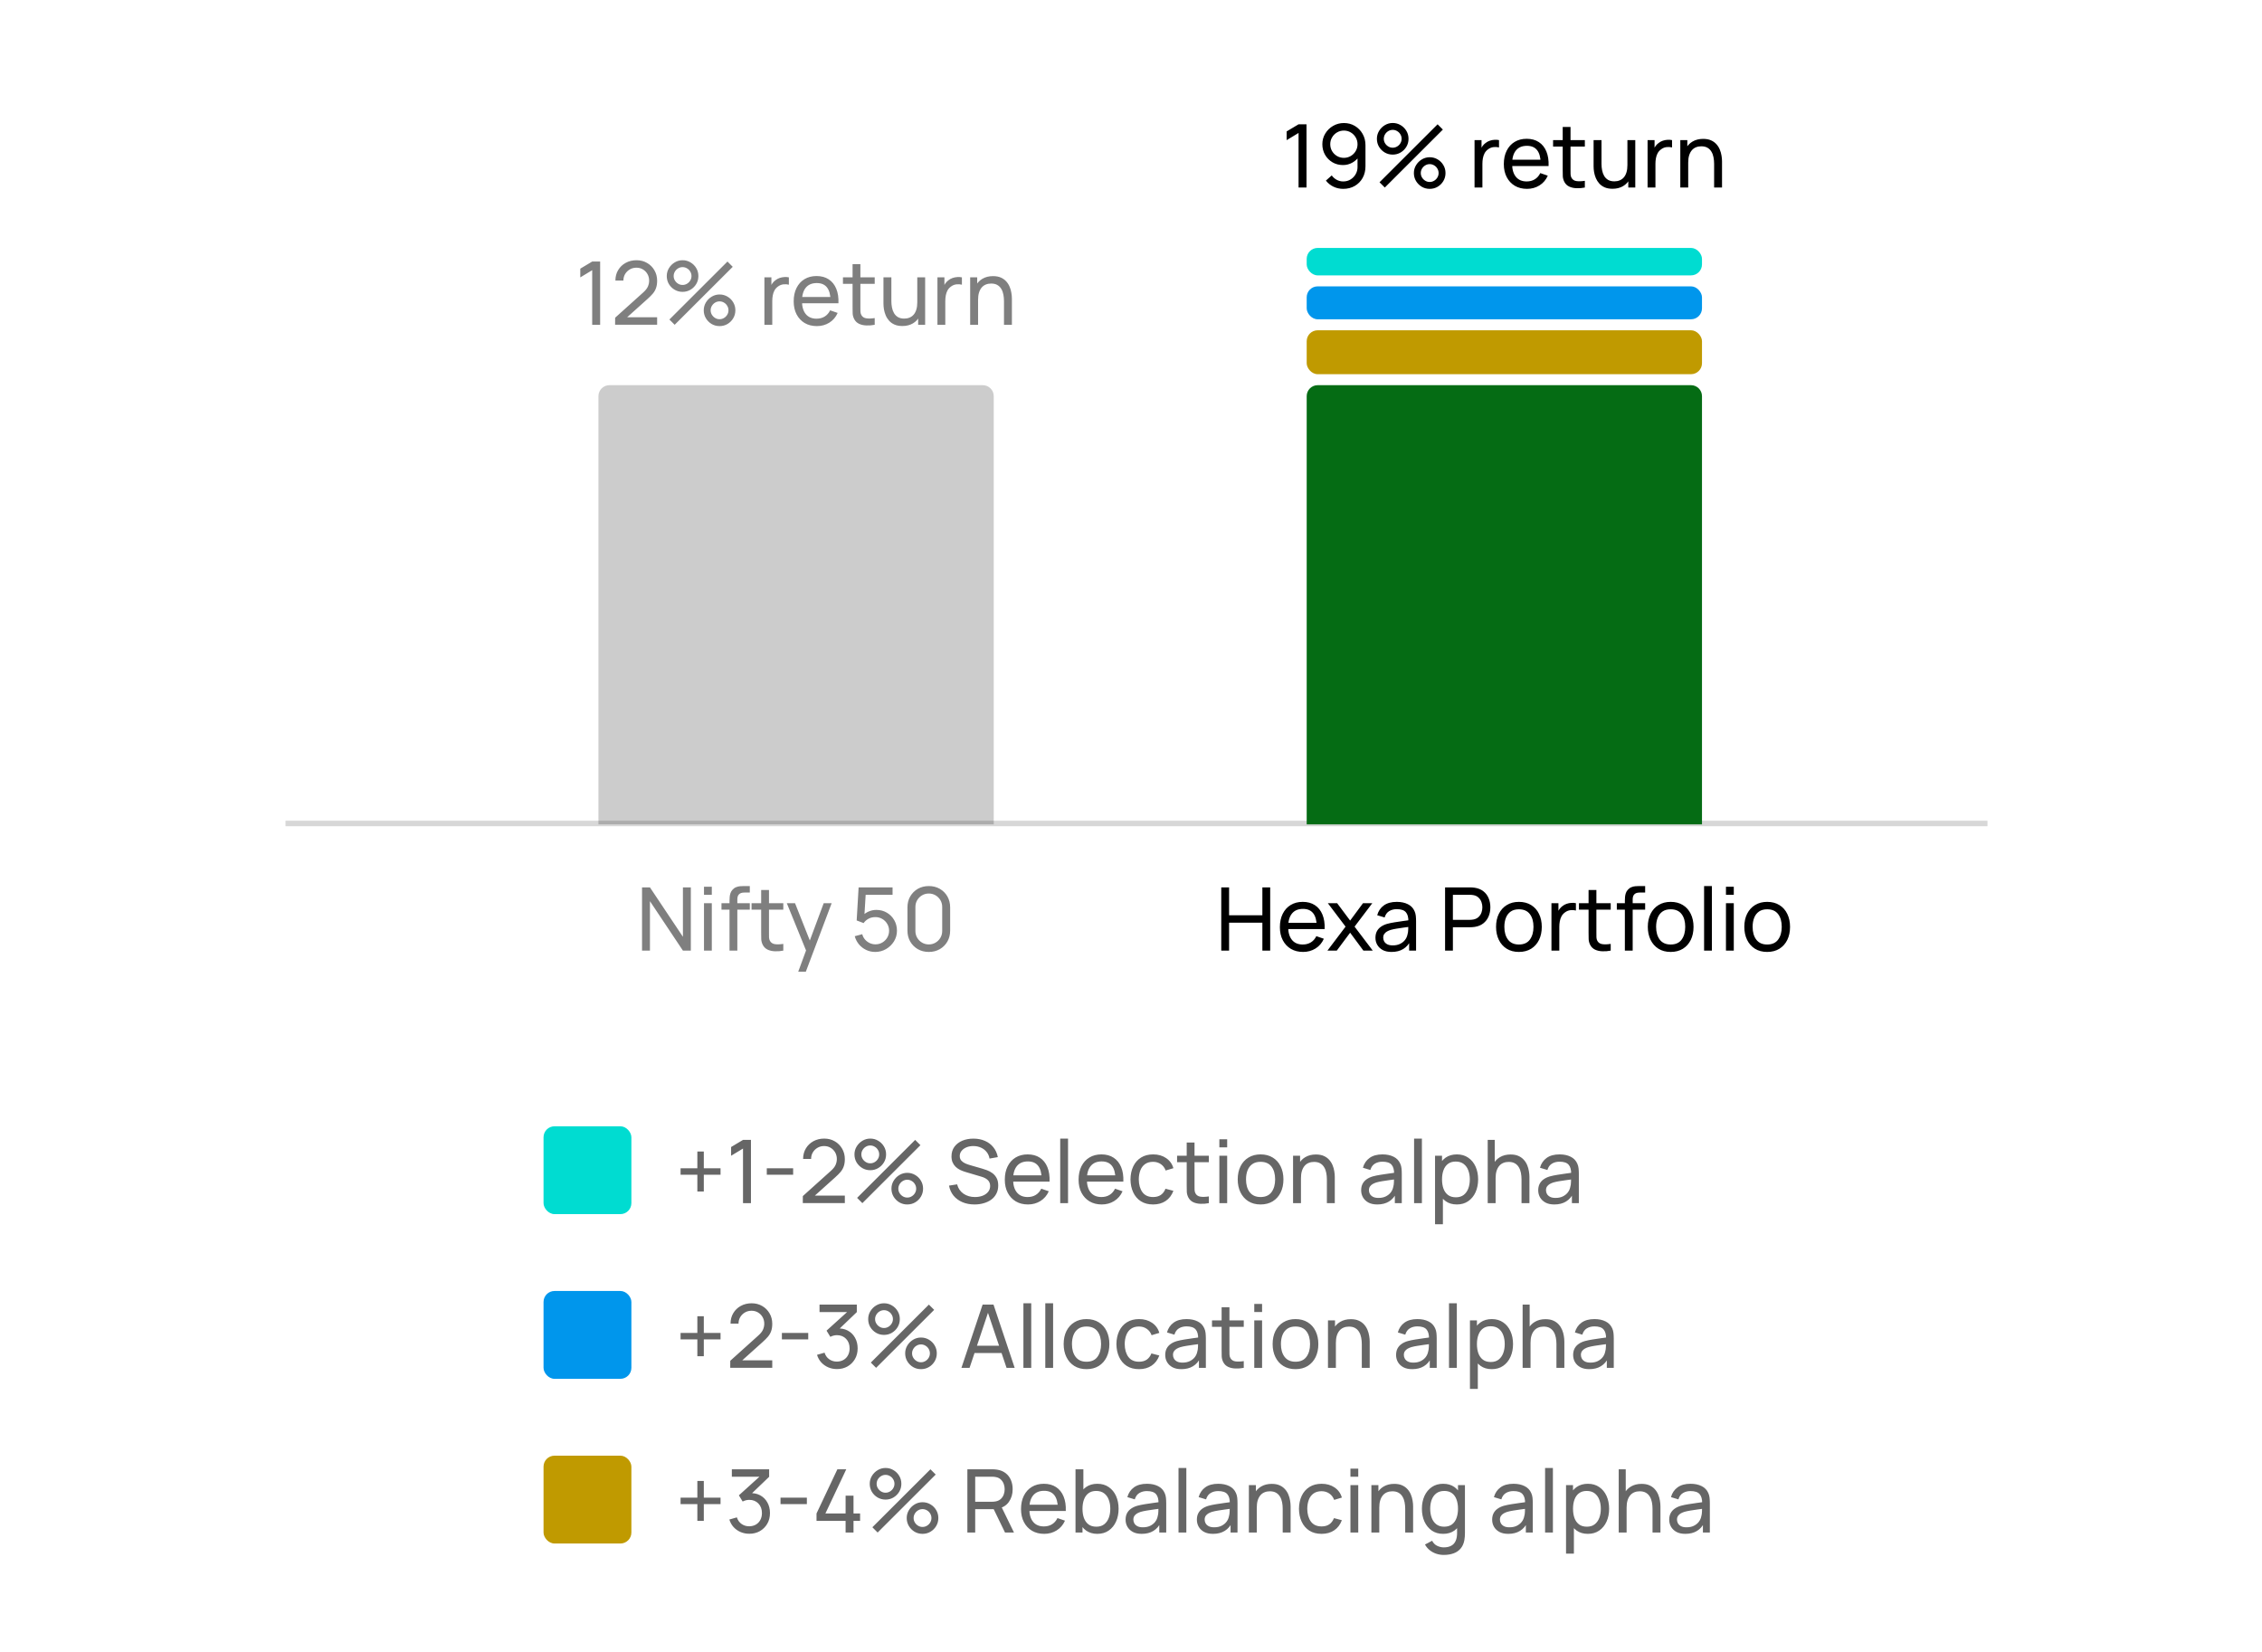 <svg width="412" height="301" viewBox="0 0 412 301" fill="none" xmlns="http://www.w3.org/2000/svg">
<g clip-path="url(#clip0_1219_492)">
<path opacity="0.16" d="M362 150L52 150" stroke="black"/>
<path opacity="0.5" d="M107.862 59.162V49.218L105.694 50.53V48.938L107.862 47.642H109.31V59.162H107.862ZM112.034 59.154L112.042 57.874L117.154 53.274C117.581 52.89 117.866 52.528 118.01 52.186C118.16 51.84 118.234 51.485 118.234 51.122C118.234 50.68 118.133 50.28 117.93 49.922C117.728 49.565 117.45 49.282 117.098 49.074C116.752 48.866 116.357 48.762 115.914 48.762C115.456 48.762 115.048 48.872 114.69 49.09C114.333 49.304 114.05 49.589 113.842 49.946C113.64 50.304 113.541 50.693 113.546 51.114H112.09C112.09 50.389 112.258 49.749 112.594 49.194C112.93 48.634 113.386 48.197 113.962 47.882C114.544 47.562 115.202 47.402 115.938 47.402C116.653 47.402 117.293 47.568 117.858 47.898C118.424 48.224 118.869 48.669 119.194 49.234C119.525 49.794 119.69 50.429 119.69 51.138C119.69 51.64 119.626 52.074 119.498 52.442C119.376 52.81 119.184 53.152 118.922 53.466C118.661 53.776 118.333 54.106 117.938 54.458L113.69 58.274L113.506 57.794H119.69V59.154H112.034ZM122.884 59.162L121.924 58.202L132.5 47.642L133.46 48.602L122.884 59.162ZM131.06 59.402C130.532 59.402 130.05 59.274 129.612 59.018C129.18 58.757 128.834 58.41 128.572 57.978C128.311 57.541 128.18 57.056 128.18 56.522C128.18 56 128.314 55.52 128.58 55.082C128.847 54.645 129.199 54.296 129.636 54.034C130.074 53.773 130.548 53.642 131.06 53.642C131.588 53.642 132.071 53.773 132.508 54.034C132.946 54.29 133.292 54.637 133.548 55.074C133.81 55.506 133.94 55.989 133.94 56.522C133.94 57.056 133.81 57.541 133.548 57.978C133.292 58.41 132.946 58.757 132.508 59.018C132.071 59.274 131.588 59.402 131.06 59.402ZM131.06 58.146C131.354 58.146 131.623 58.072 131.868 57.922C132.119 57.773 132.316 57.576 132.46 57.33C132.61 57.085 132.684 56.816 132.684 56.522C132.684 56.229 132.61 55.96 132.46 55.714C132.316 55.464 132.119 55.266 131.868 55.122C131.623 54.973 131.354 54.898 131.06 54.898C130.767 54.898 130.498 54.973 130.252 55.122C130.007 55.266 129.81 55.464 129.66 55.714C129.511 55.96 129.436 56.229 129.436 56.522C129.436 56.816 129.511 57.085 129.66 57.33C129.81 57.576 130.007 57.773 130.252 57.922C130.498 58.072 130.767 58.146 131.06 58.146ZM124.324 53.162C123.796 53.162 123.314 53.034 122.876 52.778C122.439 52.517 122.09 52.17 121.828 51.738C121.572 51.301 121.444 50.816 121.444 50.282C121.444 49.76 121.578 49.28 121.844 48.842C122.111 48.405 122.463 48.056 122.9 47.794C123.338 47.533 123.812 47.402 124.324 47.402C124.852 47.402 125.332 47.533 125.764 47.794C126.202 48.05 126.551 48.397 126.812 48.834C127.074 49.266 127.204 49.749 127.204 50.282C127.204 50.816 127.074 51.301 126.812 51.738C126.551 52.17 126.202 52.517 125.764 52.778C125.332 53.034 124.852 53.162 124.324 53.162ZM124.324 51.906C124.618 51.906 124.887 51.832 125.132 51.682C125.383 51.533 125.58 51.336 125.724 51.09C125.874 50.845 125.948 50.576 125.948 50.282C125.948 49.989 125.874 49.72 125.724 49.474C125.58 49.224 125.383 49.026 125.132 48.882C124.887 48.733 124.618 48.658 124.324 48.658C124.031 48.658 123.762 48.733 123.516 48.882C123.271 49.026 123.074 49.224 122.924 49.474C122.775 49.72 122.7 49.989 122.7 50.282C122.7 50.576 122.775 50.845 122.924 51.09C123.074 51.336 123.271 51.533 123.516 51.682C123.762 51.832 124.031 51.906 124.324 51.906ZM139.229 59.162V50.522H140.501V52.61L140.293 52.338C140.395 52.072 140.525 51.826 140.685 51.602C140.851 51.378 141.035 51.194 141.237 51.05C141.461 50.869 141.715 50.73 141.997 50.634C142.28 50.538 142.568 50.482 142.861 50.466C143.155 50.445 143.429 50.464 143.685 50.522V51.858C143.387 51.778 143.059 51.757 142.701 51.794C142.344 51.832 142.013 51.962 141.709 52.186C141.432 52.384 141.216 52.624 141.061 52.906C140.912 53.189 140.808 53.496 140.749 53.826C140.691 54.152 140.661 54.485 140.661 54.826V59.162H139.229ZM148.786 59.402C147.938 59.402 147.197 59.216 146.562 58.842C145.933 58.464 145.442 57.938 145.09 57.266C144.738 56.589 144.562 55.8 144.562 54.898C144.562 53.954 144.735 53.138 145.082 52.45C145.429 51.757 145.911 51.224 146.53 50.85C147.154 50.472 147.885 50.282 148.722 50.282C149.591 50.282 150.33 50.482 150.938 50.882C151.551 51.282 152.01 51.853 152.314 52.594C152.623 53.336 152.757 54.218 152.714 55.242H151.274V54.73C151.258 53.669 151.042 52.877 150.626 52.354C150.21 51.826 149.591 51.562 148.77 51.562C147.89 51.562 147.221 51.845 146.762 52.41C146.303 52.976 146.074 53.786 146.074 54.842C146.074 55.861 146.303 56.65 146.762 57.21C147.221 57.77 147.874 58.05 148.722 58.05C149.293 58.05 149.789 57.92 150.21 57.658C150.631 57.397 150.962 57.021 151.202 56.53L152.57 57.002C152.234 57.765 151.727 58.357 151.05 58.778C150.378 59.194 149.623 59.402 148.786 59.402ZM145.594 55.242V54.098H151.978V55.242H145.594ZM159.319 59.162C158.807 59.264 158.3 59.304 157.799 59.282C157.303 59.266 156.86 59.168 156.471 58.986C156.082 58.8 155.786 58.512 155.583 58.122C155.412 57.781 155.319 57.437 155.303 57.09C155.292 56.738 155.287 56.341 155.287 55.898V48.122H156.711V55.834C156.711 56.186 156.714 56.488 156.719 56.738C156.73 56.989 156.786 57.205 156.887 57.386C157.079 57.728 157.383 57.928 157.799 57.986C158.22 58.045 158.727 58.029 159.319 57.938V59.162ZM153.535 51.698V50.522H159.319V51.698H153.535ZM164.353 59.386C163.798 59.386 163.321 59.298 162.921 59.122C162.526 58.946 162.198 58.712 161.937 58.418C161.676 58.125 161.47 57.8 161.321 57.442C161.172 57.085 161.065 56.72 161.001 56.346C160.942 55.973 160.913 55.624 160.913 55.298V50.522H162.353V54.85C162.353 55.256 162.39 55.648 162.465 56.026C162.54 56.405 162.665 56.746 162.841 57.05C163.022 57.354 163.262 57.594 163.561 57.77C163.865 57.946 164.244 58.034 164.697 58.034C165.054 58.034 165.38 57.973 165.673 57.85C165.966 57.728 166.217 57.546 166.425 57.306C166.633 57.061 166.793 56.752 166.905 56.378C167.017 56.005 167.073 55.57 167.073 55.074L168.009 55.362C168.009 56.194 167.857 56.912 167.553 57.514C167.254 58.117 166.83 58.581 166.281 58.906C165.737 59.226 165.094 59.386 164.353 59.386ZM167.233 59.162V56.85H167.073V50.522H168.505V59.162H167.233ZM170.745 59.162V50.522H172.017V52.61L171.809 52.338C171.91 52.072 172.041 51.826 172.201 51.602C172.366 51.378 172.55 51.194 172.753 51.05C172.977 50.869 173.23 50.73 173.513 50.634C173.796 50.538 174.084 50.482 174.377 50.466C174.67 50.445 174.945 50.464 175.201 50.522V51.858C174.902 51.778 174.574 51.757 174.217 51.794C173.86 51.832 173.529 51.962 173.225 52.186C172.948 52.384 172.732 52.624 172.577 52.906C172.428 53.189 172.324 53.496 172.265 53.826C172.206 54.152 172.177 54.485 172.177 54.826V59.162H170.745ZM182.866 59.162V54.834C182.866 54.424 182.828 54.029 182.754 53.65C182.684 53.272 182.559 52.933 182.378 52.634C182.202 52.33 181.962 52.09 181.658 51.914C181.359 51.738 180.98 51.65 180.522 51.65C180.164 51.65 179.839 51.712 179.546 51.834C179.258 51.952 179.01 52.133 178.802 52.378C178.594 52.624 178.431 52.933 178.314 53.306C178.202 53.674 178.146 54.109 178.146 54.61L177.21 54.322C177.21 53.485 177.359 52.768 177.658 52.17C177.962 51.568 178.386 51.106 178.93 50.786C179.479 50.461 180.124 50.298 180.866 50.298C181.426 50.298 181.903 50.386 182.298 50.562C182.692 50.738 183.02 50.973 183.282 51.266C183.543 51.554 183.748 51.88 183.898 52.242C184.047 52.6 184.151 52.965 184.21 53.338C184.274 53.706 184.306 54.056 184.306 54.386V59.162H182.866ZM176.706 59.162V50.522H177.986V52.834H178.146V59.162H176.706Z" fill="black"/>
<path opacity="0.2" d="M109 72.162C109 71.058 109.895 70.162 111 70.162H179C180.105 70.162 181 71.058 181 72.162V150.162H109V72.162Z" fill="black"/>
<path opacity="0.5" d="M116.94 173.162V161.642H118.38L124.388 170.642V161.642H125.828V173.162H124.388L118.38 164.154V173.162H116.94ZM128.225 162.994V161.522H129.649V162.994H128.225ZM128.225 173.162V164.522H129.649V173.162H128.225ZM132.874 173.162V164.05C132.874 163.826 132.884 163.6 132.906 163.37C132.927 163.136 132.975 162.909 133.05 162.69C133.124 162.466 133.247 162.261 133.418 162.074C133.615 161.856 133.831 161.701 134.066 161.61C134.3 161.514 134.538 161.456 134.778 161.434C135.023 161.413 135.255 161.402 135.474 161.402H136.57V162.586H135.554C135.132 162.586 134.818 162.69 134.61 162.898C134.402 163.101 134.298 163.41 134.298 163.826V173.162H132.874ZM131.41 165.698V164.522H136.57V165.698H131.41ZM142.671 173.162C142.159 173.264 141.652 173.304 141.151 173.282C140.655 173.266 140.212 173.168 139.823 172.986C139.433 172.8 139.137 172.512 138.935 172.122C138.764 171.781 138.671 171.437 138.655 171.09C138.644 170.738 138.639 170.341 138.639 169.898V162.122H140.063V169.834C140.063 170.186 140.065 170.488 140.071 170.738C140.081 170.989 140.137 171.205 140.239 171.386C140.431 171.728 140.735 171.928 141.151 171.986C141.572 172.045 142.079 172.029 142.671 171.938V173.162ZM136.887 165.698V164.522H142.671V165.698H136.887ZM145.39 177.002L147.062 172.458L147.086 173.802L143.31 164.522H144.806L147.766 171.986H147.254L150.03 164.522H151.478L146.774 177.002H145.39ZM159.411 173.402C158.819 173.402 158.267 173.28 157.755 173.034C157.248 172.789 156.813 172.453 156.451 172.026C156.093 171.594 155.837 171.098 155.683 170.538L157.051 170.17C157.147 170.549 157.317 170.877 157.563 171.154C157.808 171.426 158.093 171.64 158.419 171.794C158.749 171.944 159.093 172.018 159.451 172.018C159.92 172.018 160.341 171.906 160.715 171.682C161.093 171.453 161.392 171.152 161.611 170.778C161.829 170.4 161.939 169.986 161.939 169.538C161.939 169.074 161.824 168.656 161.595 168.282C161.371 167.904 161.069 167.605 160.691 167.386C160.312 167.168 159.899 167.058 159.451 167.058C158.944 167.058 158.509 167.165 158.147 167.378C157.789 167.586 157.507 167.842 157.299 168.146L156.035 167.666L156.387 161.642H162.571V162.994H157.075L157.707 162.402L157.411 167.226L157.099 166.818C157.419 166.477 157.8 166.213 158.243 166.026C158.691 165.84 159.147 165.746 159.611 165.746C160.325 165.746 160.965 165.914 161.531 166.25C162.096 166.581 162.544 167.034 162.875 167.61C163.205 168.181 163.371 168.824 163.371 169.538C163.371 170.248 163.189 170.896 162.827 171.482C162.464 172.064 161.981 172.53 161.379 172.882C160.781 173.229 160.125 173.402 159.411 173.402ZM169.172 173.402C168.425 173.402 167.759 173.234 167.172 172.898C166.591 172.557 166.129 172.096 165.788 171.514C165.452 170.928 165.284 170.261 165.284 169.514V165.29C165.284 164.544 165.452 163.877 165.788 163.29C166.129 162.704 166.591 162.242 167.172 161.906C167.759 161.57 168.425 161.402 169.172 161.402C169.919 161.402 170.585 161.57 171.172 161.906C171.759 162.242 172.22 162.704 172.556 163.29C172.892 163.877 173.06 164.544 173.06 165.29V169.514C173.06 170.261 172.892 170.928 172.556 171.514C172.22 172.096 171.759 172.557 171.172 172.898C170.585 173.234 169.919 173.402 169.172 173.402ZM169.172 172.034C169.625 172.034 170.036 171.925 170.404 171.706C170.772 171.488 171.065 171.194 171.284 170.826C171.503 170.453 171.612 170.042 171.612 169.594V165.202C171.612 164.749 171.503 164.338 171.284 163.97C171.065 163.602 170.772 163.309 170.404 163.09C170.036 162.872 169.625 162.762 169.172 162.762C168.724 162.762 168.313 162.872 167.94 163.09C167.572 163.309 167.279 163.602 167.06 163.97C166.841 164.338 166.732 164.749 166.732 165.202V169.594C166.732 170.042 166.841 170.453 167.06 170.826C167.279 171.194 167.572 171.488 167.94 171.706C168.313 171.925 168.724 172.034 169.172 172.034Z" fill="black"/>
<path d="M236.519 34.162V24.218L234.351 25.53V23.938L236.519 22.642H237.967V34.162H236.519ZM244.779 22.41C245.515 22.41 246.179 22.586 246.771 22.938C247.363 23.29 247.832 23.77 248.179 24.378C248.531 24.986 248.707 25.677 248.707 26.45V30.282C248.707 31.088 248.533 31.8 248.187 32.418C247.84 33.037 247.36 33.522 246.747 33.874C246.139 34.226 245.44 34.402 244.651 34.402C244.021 34.402 243.432 34.272 242.883 34.01C242.339 33.749 241.877 33.378 241.499 32.898L242.563 31.954C242.797 32.285 243.099 32.552 243.467 32.754C243.835 32.952 244.229 33.05 244.651 33.05C245.163 33.05 245.613 32.928 246.003 32.682C246.397 32.437 246.704 32.117 246.923 31.722C247.147 31.328 247.259 30.901 247.259 30.442V28.13L247.571 28.482C247.24 28.962 246.816 29.346 246.299 29.634C245.781 29.922 245.219 30.066 244.611 30.066C243.896 30.066 243.256 29.898 242.691 29.562C242.125 29.226 241.677 28.773 241.347 28.202C241.016 27.626 240.851 26.981 240.851 26.266C240.851 25.552 241.029 24.904 241.387 24.322C241.744 23.736 242.219 23.272 242.811 22.93C243.408 22.584 244.064 22.41 244.779 22.41ZM244.779 23.786C244.32 23.786 243.901 23.898 243.523 24.122C243.149 24.341 242.851 24.64 242.627 25.018C242.403 25.392 242.291 25.808 242.291 26.266C242.291 26.725 242.4 27.144 242.619 27.522C242.843 27.896 243.141 28.194 243.515 28.418C243.893 28.642 244.312 28.754 244.771 28.754C245.229 28.754 245.648 28.642 246.027 28.418C246.405 28.194 246.704 27.896 246.923 27.522C247.147 27.144 247.259 26.725 247.259 26.266C247.259 25.813 247.147 25.4 246.923 25.026C246.704 24.648 246.405 24.346 246.027 24.122C245.653 23.898 245.237 23.786 244.779 23.786ZM252.228 34.162L251.268 33.202L261.844 22.642L262.804 23.602L252.228 34.162ZM260.404 34.402C259.876 34.402 259.393 34.274 258.956 34.018C258.524 33.757 258.177 33.41 257.916 32.978C257.655 32.541 257.524 32.056 257.524 31.522C257.524 31 257.657 30.52 257.924 30.082C258.191 29.645 258.543 29.296 258.98 29.034C259.417 28.773 259.892 28.642 260.404 28.642C260.932 28.642 261.415 28.773 261.852 29.034C262.289 29.29 262.636 29.637 262.892 30.074C263.153 30.506 263.284 30.989 263.284 31.522C263.284 32.056 263.153 32.541 262.892 32.978C262.636 33.41 262.289 33.757 261.852 34.018C261.415 34.274 260.932 34.402 260.404 34.402ZM260.404 33.146C260.697 33.146 260.967 33.072 261.212 32.922C261.463 32.773 261.66 32.576 261.804 32.33C261.953 32.085 262.028 31.816 262.028 31.522C262.028 31.229 261.953 30.96 261.804 30.714C261.66 30.464 261.463 30.266 261.212 30.122C260.967 29.973 260.697 29.898 260.404 29.898C260.111 29.898 259.841 29.973 259.596 30.122C259.351 30.266 259.153 30.464 259.004 30.714C258.855 30.96 258.78 31.229 258.78 31.522C258.78 31.816 258.855 32.085 259.004 32.33C259.153 32.576 259.351 32.773 259.596 32.922C259.841 33.072 260.111 33.146 260.404 33.146ZM253.668 28.162C253.14 28.162 252.657 28.034 252.22 27.778C251.783 27.517 251.433 27.17 251.172 26.738C250.916 26.301 250.788 25.816 250.788 25.282C250.788 24.76 250.921 24.28 251.188 23.842C251.455 23.405 251.807 23.056 252.244 22.794C252.681 22.533 253.156 22.402 253.668 22.402C254.196 22.402 254.676 22.533 255.108 22.794C255.545 23.05 255.895 23.397 256.156 23.834C256.417 24.266 256.548 24.749 256.548 25.282C256.548 25.816 256.417 26.301 256.156 26.738C255.895 27.17 255.545 27.517 255.108 27.778C254.676 28.034 254.196 28.162 253.668 28.162ZM253.668 26.906C253.961 26.906 254.231 26.832 254.476 26.682C254.727 26.533 254.924 26.336 255.068 26.09C255.217 25.845 255.292 25.576 255.292 25.282C255.292 24.989 255.217 24.72 255.068 24.474C254.924 24.224 254.727 24.026 254.476 23.882C254.231 23.733 253.961 23.658 253.668 23.658C253.375 23.658 253.105 23.733 252.86 23.882C252.615 24.026 252.417 24.224 252.268 24.474C252.119 24.72 252.044 24.989 252.044 25.282C252.044 25.576 252.119 25.845 252.268 26.09C252.417 26.336 252.615 26.533 252.86 26.682C253.105 26.832 253.375 26.906 253.668 26.906ZM268.573 34.162V25.522H269.845V27.61L269.637 27.338C269.738 27.072 269.869 26.826 270.029 26.602C270.194 26.378 270.378 26.194 270.581 26.05C270.805 25.869 271.058 25.73 271.341 25.634C271.624 25.538 271.912 25.482 272.205 25.466C272.498 25.445 272.773 25.464 273.029 25.522V26.858C272.73 26.778 272.402 26.757 272.045 26.794C271.688 26.832 271.357 26.962 271.053 27.186C270.776 27.384 270.56 27.624 270.405 27.906C270.256 28.189 270.152 28.496 270.093 28.826C270.034 29.152 270.005 29.485 270.005 29.826V34.162H268.573ZM278.13 34.402C277.282 34.402 276.54 34.216 275.906 33.842C275.276 33.464 274.786 32.938 274.434 32.266C274.082 31.589 273.906 30.8 273.906 29.898C273.906 28.954 274.079 28.138 274.426 27.45C274.772 26.757 275.255 26.224 275.874 25.85C276.498 25.472 277.228 25.282 278.066 25.282C278.935 25.282 279.674 25.482 280.282 25.882C280.895 26.282 281.354 26.853 281.658 27.594C281.967 28.336 282.1 29.218 282.058 30.242H280.618V29.73C280.602 28.669 280.386 27.877 279.97 27.354C279.554 26.826 278.935 26.562 278.114 26.562C277.234 26.562 276.564 26.845 276.106 27.41C275.647 27.976 275.418 28.786 275.418 29.842C275.418 30.861 275.647 31.65 276.106 32.21C276.564 32.77 277.218 33.05 278.066 33.05C278.636 33.05 279.132 32.92 279.554 32.658C279.975 32.397 280.306 32.021 280.546 31.53L281.914 32.002C281.578 32.765 281.071 33.357 280.394 33.778C279.722 34.194 278.967 34.402 278.13 34.402ZM274.938 30.242V29.098H281.322V30.242H274.938ZM288.663 34.162C288.151 34.264 287.644 34.304 287.143 34.282C286.647 34.266 286.204 34.168 285.815 33.986C285.425 33.8 285.129 33.512 284.927 33.122C284.756 32.781 284.663 32.437 284.647 32.09C284.636 31.738 284.631 31.341 284.631 30.898V23.122H286.055V30.834C286.055 31.186 286.057 31.488 286.063 31.738C286.073 31.989 286.129 32.205 286.231 32.386C286.423 32.728 286.727 32.928 287.143 32.986C287.564 33.045 288.071 33.029 288.663 32.938V34.162ZM282.879 26.698V25.522H288.663V26.698H282.879ZM293.697 34.386C293.142 34.386 292.665 34.298 292.265 34.122C291.87 33.946 291.542 33.712 291.281 33.418C291.02 33.125 290.814 32.8 290.665 32.442C290.516 32.085 290.409 31.72 290.345 31.346C290.286 30.973 290.257 30.624 290.257 30.298V25.522H291.697V29.85C291.697 30.256 291.734 30.648 291.809 31.026C291.884 31.405 292.009 31.746 292.185 32.05C292.366 32.354 292.606 32.594 292.905 32.77C293.209 32.946 293.588 33.034 294.041 33.034C294.398 33.034 294.724 32.973 295.017 32.85C295.31 32.728 295.561 32.546 295.769 32.306C295.977 32.061 296.137 31.752 296.249 31.378C296.361 31.005 296.417 30.57 296.417 30.074L297.353 30.362C297.353 31.194 297.201 31.912 296.897 32.514C296.598 33.117 296.174 33.581 295.625 33.906C295.081 34.226 294.438 34.386 293.697 34.386ZM296.577 34.162V31.85H296.417V25.522H297.849V34.162H296.577ZM300.089 34.162V25.522H301.361V27.61L301.153 27.338C301.254 27.072 301.385 26.826 301.545 26.602C301.71 26.378 301.894 26.194 302.097 26.05C302.321 25.869 302.574 25.73 302.857 25.634C303.139 25.538 303.427 25.482 303.721 25.466C304.014 25.445 304.289 25.464 304.545 25.522V26.858C304.246 26.778 303.918 26.757 303.561 26.794C303.203 26.832 302.873 26.962 302.569 27.186C302.291 27.384 302.075 27.624 301.921 27.906C301.771 28.189 301.667 28.496 301.609 28.826C301.55 29.152 301.521 29.485 301.521 29.826V34.162H300.089ZM312.21 34.162V29.834C312.21 29.424 312.172 29.029 312.098 28.65C312.028 28.272 311.903 27.933 311.722 27.634C311.546 27.33 311.306 27.09 311.002 26.914C310.703 26.738 310.324 26.65 309.866 26.65C309.508 26.65 309.183 26.712 308.89 26.834C308.602 26.952 308.354 27.133 308.146 27.378C307.938 27.624 307.775 27.933 307.658 28.306C307.546 28.674 307.49 29.109 307.49 29.61L306.554 29.322C306.554 28.485 306.703 27.768 307.002 27.17C307.306 26.568 307.73 26.106 308.274 25.786C308.823 25.461 309.468 25.298 310.21 25.298C310.77 25.298 311.247 25.386 311.642 25.562C312.036 25.738 312.364 25.973 312.626 26.266C312.887 26.554 313.092 26.88 313.242 27.242C313.391 27.6 313.495 27.965 313.554 28.338C313.618 28.706 313.65 29.056 313.65 29.386V34.162H312.21ZM306.05 34.162V25.522H307.33V27.834H307.49V34.162H306.05Z" fill="black"/>
<rect x="238" y="45.162" width="72" height="5" rx="2" fill="#00DCD1"/>
<rect x="238" y="52.162" width="72" height="6" rx="2" fill="#0096EC"/>
<rect x="238" y="60.162" width="72" height="8" rx="2" fill="#C09A00"/>
<path d="M238 72.162C238 71.058 238.895 70.162 240 70.162H308C309.105 70.162 310 71.058 310 72.162V150.162H238V72.162Z" fill="#056C14"/>
<path d="M222.44 173.162V161.642H223.864V166.722H229.928V161.642H231.352V173.162H229.928V168.074H223.864V173.162H222.44ZM237.341 173.402C236.493 173.402 235.751 173.216 235.117 172.842C234.487 172.464 233.997 171.938 233.645 171.266C233.293 170.589 233.117 169.8 233.117 168.898C233.117 167.954 233.29 167.138 233.637 166.45C233.983 165.757 234.466 165.224 235.085 164.85C235.709 164.472 236.439 164.282 237.277 164.282C238.146 164.282 238.885 164.482 239.493 164.882C240.106 165.282 240.565 165.853 240.869 166.594C241.178 167.336 241.311 168.218 241.269 169.242H239.829V168.73C239.813 167.669 239.597 166.877 239.181 166.354C238.765 165.826 238.146 165.562 237.325 165.562C236.445 165.562 235.775 165.845 235.317 166.41C234.858 166.976 234.629 167.786 234.629 168.842C234.629 169.861 234.858 170.65 235.317 171.21C235.775 171.77 236.429 172.05 237.277 172.05C237.847 172.05 238.343 171.92 238.765 171.658C239.186 171.397 239.517 171.021 239.757 170.53L241.125 171.002C240.789 171.765 240.282 172.357 239.605 172.778C238.933 173.194 238.178 173.402 237.341 173.402ZM234.149 169.242V168.098H240.533V169.242H234.149ZM241.777 173.162L245.081 168.794L241.849 164.522H243.545L245.913 167.69L248.257 164.522H249.953L246.721 168.794L250.033 173.162H248.329L245.913 169.898L243.481 173.162H241.777ZM253.459 173.402C252.813 173.402 252.272 173.285 251.835 173.05C251.403 172.81 251.075 172.496 250.851 172.106C250.632 171.717 250.523 171.29 250.523 170.826C250.523 170.373 250.608 169.981 250.779 169.65C250.955 169.314 251.2 169.037 251.515 168.818C251.829 168.594 252.205 168.418 252.643 168.29C253.053 168.178 253.512 168.082 254.019 168.002C254.531 167.917 255.048 167.84 255.571 167.77C256.093 167.701 256.581 167.634 257.035 167.57L256.523 167.866C256.539 167.098 256.384 166.53 256.059 166.162C255.739 165.794 255.184 165.61 254.395 165.61C253.872 165.61 253.413 165.73 253.019 165.97C252.629 166.205 252.355 166.589 252.195 167.122L250.843 166.714C251.051 165.957 251.453 165.362 252.051 164.93C252.648 164.498 253.435 164.282 254.411 164.282C255.195 164.282 255.867 164.424 256.427 164.706C256.992 164.984 257.397 165.405 257.643 165.97C257.765 166.237 257.843 166.528 257.875 166.842C257.907 167.152 257.923 167.477 257.923 167.818V173.162H256.659V171.09L256.955 171.282C256.629 171.981 256.173 172.509 255.587 172.866C255.005 173.224 254.296 173.402 253.459 173.402ZM253.675 172.21C254.187 172.21 254.629 172.12 255.003 171.938C255.381 171.752 255.685 171.509 255.915 171.21C256.144 170.906 256.293 170.576 256.363 170.218C256.443 169.952 256.485 169.656 256.491 169.33C256.501 169 256.507 168.746 256.507 168.57L257.003 168.786C256.539 168.85 256.083 168.912 255.635 168.97C255.187 169.029 254.763 169.093 254.363 169.162C253.963 169.226 253.603 169.304 253.283 169.394C253.048 169.469 252.827 169.565 252.619 169.682C252.416 169.8 252.251 169.952 252.123 170.138C252 170.32 251.939 170.546 251.939 170.818C251.939 171.053 251.997 171.277 252.115 171.49C252.237 171.704 252.424 171.877 252.675 172.01C252.931 172.144 253.264 172.21 253.675 172.21ZM263.206 173.162V161.642H267.758C267.87 161.642 268.003 161.648 268.158 161.658C268.313 161.664 268.462 161.68 268.606 161.706C269.23 161.802 269.753 162.016 270.174 162.346C270.601 162.677 270.921 163.096 271.134 163.602C271.347 164.104 271.454 164.661 271.454 165.274C271.454 165.882 271.345 166.44 271.126 166.946C270.913 167.448 270.593 167.866 270.166 168.202C269.745 168.533 269.225 168.746 268.606 168.842C268.462 168.864 268.313 168.88 268.158 168.89C268.003 168.901 267.87 168.906 267.758 168.906H264.63V173.162H263.206ZM264.63 167.554H267.71C267.811 167.554 267.926 167.549 268.054 167.538C268.187 167.528 268.313 167.509 268.43 167.482C268.798 167.397 269.097 167.242 269.326 167.018C269.561 166.789 269.731 166.522 269.838 166.218C269.945 165.909 269.998 165.594 269.998 165.274C269.998 164.954 269.945 164.642 269.838 164.338C269.731 164.029 269.561 163.76 269.326 163.53C269.097 163.301 268.798 163.146 268.43 163.066C268.313 163.034 268.187 163.016 268.054 163.01C267.926 163 267.811 162.994 267.71 162.994H264.63V167.554ZM276.652 173.402C275.793 173.402 275.052 173.208 274.428 172.818C273.809 172.429 273.332 171.89 272.996 171.202C272.66 170.514 272.492 169.725 272.492 168.834C272.492 167.928 272.662 167.133 273.004 166.45C273.345 165.768 273.828 165.237 274.452 164.858C275.076 164.474 275.809 164.282 276.652 164.282C277.516 164.282 278.26 164.477 278.884 164.866C279.508 165.25 279.985 165.786 280.316 166.474C280.652 167.157 280.82 167.944 280.82 168.834C280.82 169.736 280.652 170.53 280.316 171.218C279.98 171.901 279.5 172.437 278.876 172.826C278.252 173.21 277.51 173.402 276.652 173.402ZM276.652 172.05C277.548 172.05 278.214 171.752 278.652 171.154C279.089 170.557 279.308 169.784 279.308 168.834C279.308 167.858 279.086 167.082 278.644 166.506C278.201 165.925 277.537 165.634 276.652 165.634C276.049 165.634 275.553 165.77 275.164 166.042C274.774 166.314 274.484 166.69 274.292 167.17C274.1 167.65 274.004 168.205 274.004 168.834C274.004 169.805 274.228 170.584 274.676 171.17C275.124 171.757 275.782 172.05 276.652 172.05ZM282.581 173.162V164.522H283.853V166.61L283.645 166.338C283.746 166.072 283.877 165.826 284.037 165.602C284.202 165.378 284.386 165.194 284.589 165.05C284.813 164.869 285.066 164.73 285.349 164.634C285.632 164.538 285.92 164.482 286.213 164.466C286.506 164.445 286.781 164.464 287.037 164.522V165.858C286.738 165.778 286.41 165.757 286.053 165.794C285.696 165.832 285.365 165.962 285.061 166.186C284.784 166.384 284.568 166.624 284.413 166.906C284.264 167.189 284.16 167.496 284.101 167.826C284.042 168.152 284.013 168.485 284.013 168.826V173.162H282.581ZM293.374 173.162C292.862 173.264 292.355 173.304 291.854 173.282C291.358 173.266 290.915 173.168 290.526 172.986C290.136 172.8 289.84 172.512 289.638 172.122C289.467 171.781 289.374 171.437 289.358 171.09C289.347 170.738 289.342 170.341 289.342 169.898V162.122H290.766V169.834C290.766 170.186 290.768 170.488 290.774 170.738C290.784 170.989 290.84 171.205 290.942 171.386C291.134 171.728 291.438 171.928 291.854 171.986C292.275 172.045 292.782 172.029 293.374 171.938V173.162ZM287.59 165.698V164.522H293.374V165.698H287.59ZM295.952 173.162V164.05C295.952 163.826 295.962 163.6 295.984 163.37C296.005 163.136 296.053 162.909 296.128 162.69C296.202 162.466 296.325 162.261 296.496 162.074C296.693 161.856 296.909 161.701 297.144 161.61C297.378 161.514 297.616 161.456 297.856 161.434C298.101 161.413 298.333 161.402 298.552 161.402H299.648V162.586H298.632C298.21 162.586 297.896 162.69 297.688 162.898C297.48 163.101 297.376 163.41 297.376 163.826V173.162H295.952ZM294.488 165.698V164.522H299.648V165.698H294.488ZM304.292 173.402C303.434 173.402 302.692 173.208 302.068 172.818C301.45 172.429 300.972 171.89 300.636 171.202C300.3 170.514 300.132 169.725 300.132 168.834C300.132 167.928 300.303 167.133 300.644 166.45C300.986 165.768 301.468 165.237 302.092 164.858C302.716 164.474 303.45 164.282 304.292 164.282C305.156 164.282 305.9 164.477 306.524 164.866C307.148 165.25 307.626 165.786 307.956 166.474C308.292 167.157 308.46 167.944 308.46 168.834C308.46 169.736 308.292 170.53 307.956 171.218C307.62 171.901 307.14 172.437 306.516 172.826C305.892 173.21 305.151 173.402 304.292 173.402ZM304.292 172.05C305.188 172.05 305.855 171.752 306.292 171.154C306.73 170.557 306.948 169.784 306.948 168.834C306.948 167.858 306.727 167.082 306.284 166.506C305.842 165.925 305.178 165.634 304.292 165.634C303.69 165.634 303.194 165.77 302.804 166.042C302.415 166.314 302.124 166.69 301.932 167.17C301.74 167.65 301.644 168.205 301.644 168.834C301.644 169.805 301.868 170.584 302.316 171.17C302.764 171.757 303.423 172.05 304.292 172.05ZM310.382 173.162V161.402H311.806V173.162H310.382ZM314.366 162.994V161.522H315.79V162.994H314.366ZM314.366 173.162V164.522H315.79V173.162H314.366ZM321.87 173.402C321.012 173.402 320.27 173.208 319.646 172.818C319.028 172.429 318.55 171.89 318.214 171.202C317.878 170.514 317.71 169.725 317.71 168.834C317.71 167.928 317.881 167.133 318.222 166.45C318.564 165.768 319.046 165.237 319.67 164.858C320.294 164.474 321.028 164.282 321.87 164.282C322.734 164.282 323.478 164.477 324.102 164.866C324.726 165.25 325.204 165.786 325.534 166.474C325.87 167.157 326.038 167.944 326.038 168.834C326.038 169.736 325.87 170.53 325.534 171.218C325.198 171.901 324.718 172.437 324.094 172.826C323.47 173.21 322.729 173.402 321.87 173.402ZM321.87 172.05C322.766 172.05 323.433 171.752 323.87 171.154C324.308 170.557 324.526 169.784 324.526 168.834C324.526 167.858 324.305 167.082 323.862 166.506C323.42 165.925 322.756 165.634 321.87 165.634C321.268 165.634 320.772 165.77 320.382 166.042C319.993 166.314 319.702 166.69 319.51 167.17C319.318 167.65 319.222 168.205 319.222 168.834C319.222 169.805 319.446 170.584 319.894 171.17C320.342 171.757 321.001 172.05 321.87 172.05Z" fill="black"/>
<rect x="99" y="205.162" width="16" height="16" rx="2" fill="#00DCD1"/>
<path opacity="0.6" d="M127.016 217.042V213.986H123.96V212.81H127.016V209.762H128.192V212.81H131.24V213.986H128.192V217.042H127.016ZM135.331 219.162V209.218L133.163 210.53V208.938L135.331 207.642H136.779V219.162H135.331ZM139.663 213.986V212.81H144.463V213.986H139.663ZM146.222 219.154L146.23 217.874L151.342 213.274C151.769 212.89 152.054 212.528 152.198 212.186C152.347 211.84 152.422 211.485 152.422 211.122C152.422 210.68 152.321 210.28 152.118 209.922C151.915 209.565 151.638 209.282 151.286 209.074C150.939 208.866 150.545 208.762 150.102 208.762C149.643 208.762 149.235 208.872 148.878 209.09C148.521 209.304 148.238 209.589 148.03 209.946C147.827 210.304 147.729 210.693 147.734 211.114H146.278C146.278 210.389 146.446 209.749 146.782 209.194C147.118 208.634 147.574 208.197 148.15 207.882C148.731 207.562 149.39 207.402 150.126 207.402C150.841 207.402 151.481 207.568 152.046 207.898C152.611 208.224 153.057 208.669 153.382 209.234C153.713 209.794 153.878 210.429 153.878 211.138C153.878 211.64 153.814 212.074 153.686 212.442C153.563 212.81 153.371 213.152 153.11 213.466C152.849 213.776 152.521 214.106 152.126 214.458L147.878 218.274L147.694 217.794H153.878V219.154H146.222ZM157.072 219.162L156.112 218.202L166.688 207.642L167.648 208.602L157.072 219.162ZM165.248 219.402C164.72 219.402 164.237 219.274 163.8 219.018C163.368 218.757 163.021 218.41 162.76 217.978C162.499 217.541 162.368 217.056 162.368 216.522C162.368 216 162.501 215.52 162.768 215.082C163.035 214.645 163.387 214.296 163.824 214.034C164.261 213.773 164.736 213.642 165.248 213.642C165.776 213.642 166.259 213.773 166.696 214.034C167.133 214.29 167.48 214.637 167.736 215.074C167.997 215.506 168.128 215.989 168.128 216.522C168.128 217.056 167.997 217.541 167.736 217.978C167.48 218.41 167.133 218.757 166.696 219.018C166.259 219.274 165.776 219.402 165.248 219.402ZM165.248 218.146C165.541 218.146 165.811 218.072 166.056 217.922C166.307 217.773 166.504 217.576 166.648 217.33C166.797 217.085 166.872 216.816 166.872 216.522C166.872 216.229 166.797 215.96 166.648 215.714C166.504 215.464 166.307 215.266 166.056 215.122C165.811 214.973 165.541 214.898 165.248 214.898C164.955 214.898 164.685 214.973 164.44 215.122C164.195 215.266 163.997 215.464 163.848 215.714C163.699 215.96 163.624 216.229 163.624 216.522C163.624 216.816 163.699 217.085 163.848 217.33C163.997 217.576 164.195 217.773 164.44 217.922C164.685 218.072 164.955 218.146 165.248 218.146ZM158.512 213.162C157.984 213.162 157.501 213.034 157.064 212.778C156.627 212.517 156.277 212.17 156.016 211.738C155.76 211.301 155.632 210.816 155.632 210.282C155.632 209.76 155.765 209.28 156.032 208.842C156.299 208.405 156.651 208.056 157.088 207.794C157.525 207.533 158 207.402 158.512 207.402C159.04 207.402 159.52 207.533 159.952 207.794C160.389 208.05 160.739 208.397 161 208.834C161.261 209.266 161.392 209.749 161.392 210.282C161.392 210.816 161.261 211.301 161 211.738C160.739 212.17 160.389 212.517 159.952 212.778C159.52 213.034 159.04 213.162 158.512 213.162ZM158.512 211.906C158.805 211.906 159.075 211.832 159.32 211.682C159.571 211.533 159.768 211.336 159.912 211.09C160.061 210.845 160.136 210.576 160.136 210.282C160.136 209.989 160.061 209.72 159.912 209.474C159.768 209.224 159.571 209.026 159.32 208.882C159.075 208.733 158.805 208.658 158.512 208.658C158.219 208.658 157.949 208.733 157.704 208.882C157.459 209.026 157.261 209.224 157.112 209.474C156.963 209.72 156.888 209.989 156.888 210.282C156.888 210.576 156.963 210.845 157.112 211.09C157.261 211.336 157.459 211.533 157.704 211.682C157.949 211.832 158.219 211.906 158.512 211.906ZM177.505 219.402C176.689 219.402 175.953 219.264 175.297 218.986C174.646 218.709 174.108 218.314 173.681 217.802C173.26 217.285 172.985 216.674 172.857 215.97L174.329 215.738C174.516 216.464 174.902 217.032 175.489 217.442C176.081 217.848 176.777 218.05 177.577 218.05C178.094 218.05 178.561 217.97 178.977 217.81C179.398 217.645 179.732 217.41 179.977 217.106C180.222 216.802 180.345 216.442 180.345 216.026C180.345 215.77 180.3 215.552 180.209 215.37C180.124 215.184 180.004 215.026 179.849 214.898C179.7 214.765 179.529 214.653 179.337 214.562C179.145 214.472 178.945 214.397 178.737 214.338L175.801 213.466C175.481 213.37 175.172 213.25 174.873 213.106C174.574 212.957 174.308 212.773 174.073 212.554C173.838 212.33 173.652 212.064 173.513 211.754C173.374 211.44 173.305 211.069 173.305 210.642C173.305 209.96 173.481 209.378 173.833 208.898C174.19 208.413 174.673 208.042 175.281 207.786C175.889 207.53 176.574 207.405 177.337 207.41C178.11 207.416 178.801 207.554 179.409 207.826C180.022 208.093 180.529 208.477 180.929 208.978C181.334 209.48 181.606 210.08 181.745 210.778L180.233 211.042C180.153 210.573 179.974 210.17 179.697 209.834C179.425 209.493 179.084 209.232 178.673 209.05C178.262 208.864 177.812 208.768 177.321 208.762C176.852 208.757 176.428 208.832 176.049 208.986C175.67 209.141 175.369 209.357 175.145 209.634C174.921 209.906 174.809 210.221 174.809 210.578C174.809 210.93 174.91 211.216 175.113 211.434C175.316 211.648 175.564 211.818 175.857 211.946C176.156 212.069 176.446 212.17 176.729 212.25L178.921 212.882C179.172 212.952 179.46 213.048 179.785 213.17C180.116 213.293 180.436 213.466 180.745 213.69C181.054 213.909 181.31 214.202 181.513 214.57C181.716 214.933 181.817 215.392 181.817 215.946C181.817 216.501 181.705 216.994 181.481 217.426C181.262 217.858 180.956 218.221 180.561 218.514C180.166 218.802 179.708 219.021 179.185 219.17C178.662 219.325 178.102 219.402 177.505 219.402ZM187.239 219.402C186.391 219.402 185.65 219.216 185.015 218.842C184.386 218.464 183.895 217.938 183.543 217.266C183.191 216.589 183.015 215.8 183.015 214.898C183.015 213.954 183.188 213.138 183.535 212.45C183.882 211.757 184.364 211.224 184.983 210.85C185.607 210.472 186.338 210.282 187.175 210.282C188.044 210.282 188.783 210.482 189.391 210.882C190.004 211.282 190.463 211.853 190.767 212.594C191.076 213.336 191.21 214.218 191.167 215.242H189.727V214.73C189.711 213.669 189.495 212.877 189.079 212.354C188.663 211.826 188.044 211.562 187.223 211.562C186.343 211.562 185.674 211.845 185.215 212.41C184.756 212.976 184.527 213.786 184.527 214.842C184.527 215.861 184.756 216.65 185.215 217.21C185.674 217.77 186.327 218.05 187.175 218.05C187.746 218.05 188.242 217.92 188.663 217.658C189.084 217.397 189.415 217.021 189.655 216.53L191.023 217.002C190.687 217.765 190.18 218.357 189.503 218.778C188.831 219.194 188.076 219.402 187.239 219.402ZM184.047 215.242V214.098H190.431V215.242H184.047ZM193.108 219.162V207.402H194.532V219.162H193.108ZM200.677 219.402C199.829 219.402 199.087 219.216 198.453 218.842C197.823 218.464 197.333 217.938 196.981 217.266C196.629 216.589 196.453 215.8 196.453 214.898C196.453 213.954 196.626 213.138 196.973 212.45C197.319 211.757 197.802 211.224 198.421 210.85C199.045 210.472 199.775 210.282 200.613 210.282C201.482 210.282 202.221 210.482 202.829 210.882C203.442 211.282 203.901 211.853 204.205 212.594C204.514 213.336 204.647 214.218 204.605 215.242H203.165V214.73C203.149 213.669 202.933 212.877 202.517 212.354C202.101 211.826 201.482 211.562 200.661 211.562C199.781 211.562 199.111 211.845 198.653 212.41C198.194 212.976 197.965 213.786 197.965 214.842C197.965 215.861 198.194 216.65 198.653 217.21C199.111 217.77 199.765 218.05 200.613 218.05C201.183 218.05 201.679 217.92 202.101 217.658C202.522 217.397 202.853 217.021 203.093 216.53L204.461 217.002C204.125 217.765 203.618 218.357 202.941 218.778C202.269 219.194 201.514 219.402 200.677 219.402ZM197.485 215.242V214.098H203.869V215.242H197.485ZM210.026 219.402C209.151 219.402 208.407 219.208 207.794 218.818C207.186 218.424 206.722 217.882 206.402 217.194C206.082 216.506 205.916 215.722 205.906 214.842C205.916 213.941 206.084 213.149 206.41 212.466C206.74 211.778 207.212 211.242 207.826 210.858C208.439 210.474 209.178 210.282 210.042 210.282C210.954 210.282 211.738 210.506 212.394 210.954C213.055 211.402 213.498 212.016 213.722 212.794L212.314 213.218C212.132 212.717 211.836 212.328 211.426 212.05C211.02 211.773 210.554 211.634 210.026 211.634C209.434 211.634 208.946 211.773 208.562 212.05C208.178 212.322 207.892 212.701 207.706 213.186C207.519 213.666 207.423 214.218 207.418 214.842C207.428 215.802 207.65 216.578 208.082 217.17C208.519 217.757 209.167 218.05 210.026 218.05C210.591 218.05 211.06 217.922 211.434 217.666C211.807 217.405 212.09 217.029 212.282 216.538L213.722 216.914C213.423 217.72 212.956 218.336 212.322 218.762C211.687 219.189 210.922 219.402 210.026 219.402ZM220.178 219.162C219.666 219.264 219.16 219.304 218.658 219.282C218.162 219.266 217.72 219.168 217.33 218.986C216.941 218.8 216.645 218.512 216.442 218.122C216.272 217.781 216.178 217.437 216.162 217.09C216.152 216.738 216.146 216.341 216.146 215.898V208.122H217.57V215.834C217.57 216.186 217.573 216.488 217.578 216.738C217.589 216.989 217.645 217.205 217.746 217.386C217.938 217.728 218.242 217.928 218.658 217.986C219.08 218.045 219.586 218.029 220.178 217.938V219.162ZM214.394 211.698V210.522H220.178V211.698H214.394ZM222.093 208.994V207.522H223.517V208.994H222.093ZM222.093 219.162V210.522H223.517V219.162H222.093ZM229.597 219.402C228.738 219.402 227.997 219.208 227.373 218.818C226.754 218.429 226.277 217.89 225.941 217.202C225.605 216.514 225.437 215.725 225.437 214.834C225.437 213.928 225.608 213.133 225.949 212.45C226.29 211.768 226.773 211.237 227.397 210.858C228.021 210.474 228.754 210.282 229.597 210.282C230.461 210.282 231.205 210.477 231.829 210.866C232.453 211.25 232.93 211.786 233.261 212.474C233.597 213.157 233.765 213.944 233.765 214.834C233.765 215.736 233.597 216.53 233.261 217.218C232.925 217.901 232.445 218.437 231.821 218.826C231.197 219.21 230.456 219.402 229.597 219.402ZM229.597 218.05C230.493 218.05 231.16 217.752 231.597 217.154C232.034 216.557 232.253 215.784 232.253 214.834C232.253 213.858 232.032 213.082 231.589 212.506C231.146 211.925 230.482 211.634 229.597 211.634C228.994 211.634 228.498 211.77 228.109 212.042C227.72 212.314 227.429 212.69 227.237 213.17C227.045 213.65 226.949 214.205 226.949 214.834C226.949 215.805 227.173 216.584 227.621 217.17C228.069 217.757 228.728 218.05 229.597 218.05ZM241.678 219.162V214.834C241.678 214.424 241.641 214.029 241.566 213.65C241.497 213.272 241.372 212.933 241.19 212.634C241.014 212.33 240.774 212.09 240.47 211.914C240.172 211.738 239.793 211.65 239.334 211.65C238.977 211.65 238.652 211.712 238.358 211.834C238.07 211.952 237.822 212.133 237.614 212.378C237.406 212.624 237.244 212.933 237.126 213.306C237.014 213.674 236.958 214.109 236.958 214.61L236.022 214.322C236.022 213.485 236.172 212.768 236.47 212.17C236.774 211.568 237.198 211.106 237.742 210.786C238.292 210.461 238.937 210.298 239.678 210.298C240.238 210.298 240.716 210.386 241.11 210.562C241.505 210.738 241.833 210.973 242.094 211.266C242.356 211.554 242.561 211.88 242.71 212.242C242.86 212.6 242.964 212.965 243.022 213.338C243.086 213.706 243.118 214.056 243.118 214.386V219.162H241.678ZM235.518 219.162V210.522H236.798V212.834H236.958V219.162H235.518ZM250.857 219.402C250.212 219.402 249.671 219.285 249.233 219.05C248.801 218.81 248.473 218.496 248.249 218.106C248.031 217.717 247.921 217.29 247.921 216.826C247.921 216.373 248.007 215.981 248.177 215.65C248.353 215.314 248.599 215.037 248.913 214.818C249.228 214.594 249.604 214.418 250.041 214.29C250.452 214.178 250.911 214.082 251.417 214.002C251.929 213.917 252.447 213.84 252.969 213.77C253.492 213.701 253.98 213.634 254.433 213.57L253.921 213.866C253.937 213.098 253.783 212.53 253.457 212.162C253.137 211.794 252.583 211.61 251.793 211.61C251.271 211.61 250.812 211.73 250.417 211.97C250.028 212.205 249.753 212.589 249.593 213.122L248.241 212.714C248.449 211.957 248.852 211.362 249.449 210.93C250.047 210.498 250.833 210.282 251.809 210.282C252.593 210.282 253.265 210.424 253.825 210.706C254.391 210.984 254.796 211.405 255.041 211.97C255.164 212.237 255.241 212.528 255.273 212.842C255.305 213.152 255.321 213.477 255.321 213.818V219.162H254.057V217.09L254.353 217.282C254.028 217.981 253.572 218.509 252.985 218.866C252.404 219.224 251.695 219.402 250.857 219.402ZM251.073 218.21C251.585 218.21 252.028 218.12 252.401 217.938C252.78 217.752 253.084 217.509 253.313 217.21C253.543 216.906 253.692 216.576 253.761 216.218C253.841 215.952 253.884 215.656 253.889 215.33C253.9 215 253.905 214.746 253.905 214.57L254.401 214.786C253.937 214.85 253.481 214.912 253.033 214.97C252.585 215.029 252.161 215.093 251.761 215.162C251.361 215.226 251.001 215.304 250.681 215.394C250.447 215.469 250.225 215.565 250.017 215.682C249.815 215.8 249.649 215.952 249.521 216.138C249.399 216.32 249.337 216.546 249.337 216.818C249.337 217.053 249.396 217.277 249.513 217.49C249.636 217.704 249.823 217.877 250.073 218.01C250.329 218.144 250.663 218.21 251.073 218.21ZM257.561 219.162V207.402H258.985V219.162H257.561ZM265.354 219.402C264.543 219.402 263.86 219.202 263.306 218.802C262.751 218.397 262.33 217.85 262.042 217.162C261.759 216.469 261.618 215.693 261.618 214.834C261.618 213.965 261.759 213.186 262.042 212.498C262.33 211.81 262.751 211.269 263.306 210.874C263.866 210.48 264.551 210.282 265.362 210.282C266.162 210.282 266.85 210.482 267.426 210.882C268.007 211.277 268.452 211.818 268.762 212.506C269.071 213.194 269.226 213.97 269.226 214.834C269.226 215.698 269.071 216.474 268.762 217.162C268.452 217.85 268.007 218.397 267.426 218.802C266.85 219.202 266.159 219.402 265.354 219.402ZM261.378 223.002V210.522H262.65V216.882H262.81V223.002H261.378ZM265.178 218.098C265.748 218.098 266.22 217.954 266.594 217.666C266.967 217.378 267.247 216.989 267.434 216.498C267.62 216.002 267.714 215.448 267.714 214.834C267.714 214.226 267.62 213.677 267.434 213.186C267.252 212.696 266.97 212.306 266.586 212.018C266.207 211.73 265.724 211.586 265.138 211.586C264.578 211.586 264.114 211.725 263.746 212.002C263.378 212.274 263.103 212.656 262.922 213.146C262.74 213.632 262.65 214.194 262.65 214.834C262.65 215.464 262.738 216.026 262.914 216.522C263.095 217.013 263.372 217.4 263.746 217.682C264.119 217.96 264.596 218.098 265.178 218.098ZM277.131 219.162V214.834C277.131 214.424 277.094 214.029 277.019 213.65C276.95 213.272 276.825 212.933 276.643 212.634C276.467 212.33 276.227 212.09 275.923 211.914C275.625 211.738 275.246 211.65 274.787 211.65C274.43 211.65 274.105 211.712 273.811 211.834C273.523 211.952 273.275 212.133 273.067 212.378C272.859 212.624 272.697 212.933 272.579 213.306C272.467 213.674 272.411 214.109 272.411 214.61L271.475 214.322C271.475 213.485 271.625 212.768 271.923 212.17C272.227 211.568 272.651 211.106 273.195 210.786C273.745 210.461 274.39 210.298 275.131 210.298C275.691 210.298 276.169 210.386 276.563 210.562C276.958 210.738 277.286 210.973 277.547 211.266C277.809 211.554 278.014 211.88 278.163 212.242C278.313 212.6 278.417 212.965 278.475 213.338C278.539 213.706 278.571 214.056 278.571 214.386V219.162H277.131ZM270.971 219.162V207.642H272.251V214.002H272.411V219.162H270.971ZM283.107 219.402C282.462 219.402 281.921 219.285 281.483 219.05C281.051 218.81 280.723 218.496 280.499 218.106C280.281 217.717 280.171 217.29 280.171 216.826C280.171 216.373 280.257 215.981 280.427 215.65C280.603 215.314 280.849 215.037 281.163 214.818C281.478 214.594 281.854 214.418 282.291 214.29C282.702 214.178 283.161 214.082 283.667 214.002C284.179 213.917 284.697 213.84 285.219 213.77C285.742 213.701 286.23 213.634 286.683 213.57L286.171 213.866C286.187 213.098 286.033 212.53 285.707 212.162C285.387 211.794 284.833 211.61 284.043 211.61C283.521 211.61 283.062 211.73 282.667 211.97C282.278 212.205 282.003 212.589 281.843 213.122L280.491 212.714C280.699 211.957 281.102 211.362 281.699 210.93C282.297 210.498 283.083 210.282 284.059 210.282C284.843 210.282 285.515 210.424 286.075 210.706C286.641 210.984 287.046 211.405 287.291 211.97C287.414 212.237 287.491 212.528 287.523 212.842C287.555 213.152 287.571 213.477 287.571 213.818V219.162H286.307V217.09L286.603 217.282C286.278 217.981 285.822 218.509 285.235 218.866C284.654 219.224 283.945 219.402 283.107 219.402ZM283.323 218.21C283.835 218.21 284.278 218.12 284.651 217.938C285.03 217.752 285.334 217.509 285.563 217.21C285.793 216.906 285.942 216.576 286.011 216.218C286.091 215.952 286.134 215.656 286.139 215.33C286.15 215 286.155 214.746 286.155 214.57L286.651 214.786C286.187 214.85 285.731 214.912 285.283 214.97C284.835 215.029 284.411 215.093 284.011 215.162C283.611 215.226 283.251 215.304 282.931 215.394C282.697 215.469 282.475 215.565 282.267 215.682C282.065 215.8 281.899 215.952 281.771 216.138C281.649 216.32 281.587 216.546 281.587 216.818C281.587 217.053 281.646 217.277 281.763 217.49C281.886 217.704 282.073 217.877 282.323 218.01C282.579 218.144 282.913 218.21 283.323 218.21Z" fill="black"/>
<rect x="99" y="235.162" width="16" height="16" rx="2" fill="#0096EC"/>
<path opacity="0.6" d="M127.016 247.042V243.986H123.96V242.81H127.016V239.762H128.192V242.81H131.24V243.986H128.192V247.042H127.016ZM133.003 249.154L133.011 247.874L138.123 243.274C138.55 242.89 138.835 242.528 138.979 242.186C139.128 241.84 139.203 241.485 139.203 241.122C139.203 240.68 139.102 240.28 138.899 239.922C138.696 239.565 138.419 239.282 138.067 239.074C137.72 238.866 137.326 238.762 136.883 238.762C136.424 238.762 136.016 238.872 135.659 239.09C135.302 239.304 135.019 239.589 134.811 239.946C134.608 240.304 134.51 240.693 134.515 241.114H133.059C133.059 240.389 133.227 239.749 133.563 239.194C133.899 238.634 134.355 238.197 134.931 237.882C135.512 237.562 136.171 237.402 136.907 237.402C137.622 237.402 138.262 237.568 138.827 237.898C139.392 238.224 139.838 238.669 140.163 239.234C140.494 239.794 140.659 240.429 140.659 241.138C140.659 241.64 140.595 242.074 140.467 242.442C140.344 242.81 140.152 243.152 139.891 243.466C139.63 243.776 139.302 244.106 138.907 244.458L134.659 248.274L134.475 247.794H140.659V249.154H133.003ZM142.413 243.986V242.81H147.213V243.986H142.413ZM152.452 249.386C151.881 249.386 151.351 249.282 150.86 249.074C150.369 248.861 149.945 248.562 149.588 248.178C149.236 247.789 148.977 247.328 148.812 246.794L150.18 246.402C150.356 246.936 150.649 247.341 151.06 247.618C151.471 247.896 151.932 248.032 152.444 248.026C152.913 248.016 153.319 247.909 153.66 247.706C154.007 247.498 154.273 247.216 154.46 246.858C154.652 246.501 154.748 246.088 154.748 245.618C154.748 244.904 154.535 244.325 154.108 243.882C153.681 243.434 153.121 243.21 152.428 243.21C152.236 243.21 152.033 243.237 151.82 243.29C151.612 243.344 151.417 243.418 151.236 243.514L150.548 242.386L154.82 238.522L155.004 239.002H149.268V237.642H156.06V239.01L152.42 242.498L152.404 241.994C153.167 241.941 153.833 242.066 154.404 242.37C154.975 242.674 155.417 243.109 155.732 243.674C156.052 244.24 156.212 244.888 156.212 245.618C156.212 246.354 156.047 247.005 155.716 247.57C155.385 248.136 154.937 248.581 154.372 248.906C153.807 249.226 153.167 249.386 152.452 249.386ZM159.572 249.162L158.612 248.202L169.188 237.642L170.148 238.602L159.572 249.162ZM167.748 249.402C167.22 249.402 166.737 249.274 166.3 249.018C165.868 248.757 165.521 248.41 165.26 247.978C164.999 247.541 164.868 247.056 164.868 246.522C164.868 246 165.001 245.52 165.268 245.082C165.535 244.645 165.887 244.296 166.324 244.034C166.761 243.773 167.236 243.642 167.748 243.642C168.276 243.642 168.759 243.773 169.196 244.034C169.633 244.29 169.98 244.637 170.236 245.074C170.497 245.506 170.628 245.989 170.628 246.522C170.628 247.056 170.497 247.541 170.236 247.978C169.98 248.41 169.633 248.757 169.196 249.018C168.759 249.274 168.276 249.402 167.748 249.402ZM167.748 248.146C168.041 248.146 168.311 248.072 168.556 247.922C168.807 247.773 169.004 247.576 169.148 247.33C169.297 247.085 169.372 246.816 169.372 246.522C169.372 246.229 169.297 245.96 169.148 245.714C169.004 245.464 168.807 245.266 168.556 245.122C168.311 244.973 168.041 244.898 167.748 244.898C167.455 244.898 167.185 244.973 166.94 245.122C166.695 245.266 166.497 245.464 166.348 245.714C166.199 245.96 166.124 246.229 166.124 246.522C166.124 246.816 166.199 247.085 166.348 247.33C166.497 247.576 166.695 247.773 166.94 247.922C167.185 248.072 167.455 248.146 167.748 248.146ZM161.012 243.162C160.484 243.162 160.001 243.034 159.564 242.778C159.127 242.517 158.777 242.17 158.516 241.738C158.26 241.301 158.132 240.816 158.132 240.282C158.132 239.76 158.265 239.28 158.532 238.842C158.799 238.405 159.151 238.056 159.588 237.794C160.025 237.533 160.5 237.402 161.012 237.402C161.54 237.402 162.02 237.533 162.452 237.794C162.889 238.05 163.239 238.397 163.5 238.834C163.761 239.266 163.892 239.749 163.892 240.282C163.892 240.816 163.761 241.301 163.5 241.738C163.239 242.17 162.889 242.517 162.452 242.778C162.02 243.034 161.54 243.162 161.012 243.162ZM161.012 241.906C161.305 241.906 161.575 241.832 161.82 241.682C162.071 241.533 162.268 241.336 162.412 241.09C162.561 240.845 162.636 240.576 162.636 240.282C162.636 239.989 162.561 239.72 162.412 239.474C162.268 239.224 162.071 239.026 161.82 238.882C161.575 238.733 161.305 238.658 161.012 238.658C160.719 238.658 160.449 238.733 160.204 238.882C159.959 239.026 159.761 239.224 159.612 239.474C159.463 239.72 159.388 239.989 159.388 240.282C159.388 240.576 159.463 240.845 159.612 241.09C159.761 241.336 159.959 241.533 160.204 241.682C160.449 241.832 160.719 241.906 161.012 241.906ZM175.117 249.162L178.973 237.642H180.957L184.813 249.162H183.333L179.725 238.474H180.173L176.597 249.162H175.117ZM176.973 246.466V245.13H182.957V246.466H176.973ZM186.405 249.162V237.402H187.829V249.162H186.405ZM190.389 249.162V237.402H191.813V249.162H190.389ZM197.894 249.402C197.035 249.402 196.294 249.208 195.67 248.818C195.051 248.429 194.574 247.89 194.238 247.202C193.902 246.514 193.734 245.725 193.734 244.834C193.734 243.928 193.904 243.133 194.246 242.45C194.587 241.768 195.07 241.237 195.694 240.858C196.318 240.474 197.051 240.282 197.894 240.282C198.758 240.282 199.502 240.477 200.126 240.866C200.75 241.25 201.227 241.786 201.558 242.474C201.894 243.157 202.062 243.944 202.062 244.834C202.062 245.736 201.894 246.53 201.558 247.218C201.222 247.901 200.742 248.437 200.118 248.826C199.494 249.21 198.752 249.402 197.894 249.402ZM197.894 248.05C198.79 248.05 199.456 247.752 199.894 247.154C200.331 246.557 200.55 245.784 200.55 244.834C200.55 243.858 200.328 243.082 199.886 242.506C199.443 241.925 198.779 241.634 197.894 241.634C197.291 241.634 196.795 241.77 196.406 242.042C196.016 242.314 195.726 242.69 195.534 243.17C195.342 243.65 195.246 244.205 195.246 244.834C195.246 245.805 195.47 246.584 195.918 247.17C196.366 247.757 197.024 248.05 197.894 248.05ZM207.463 249.402C206.588 249.402 205.844 249.208 205.231 248.818C204.623 248.424 204.159 247.882 203.839 247.194C203.519 246.506 203.354 245.722 203.343 244.842C203.354 243.941 203.522 243.149 203.847 242.466C204.178 241.778 204.65 241.242 205.263 240.858C205.876 240.474 206.615 240.282 207.479 240.282C208.391 240.282 209.175 240.506 209.831 240.954C210.492 241.402 210.935 242.016 211.159 242.794L209.751 243.218C209.57 242.717 209.274 242.328 208.863 242.05C208.458 241.773 207.991 241.634 207.463 241.634C206.871 241.634 206.383 241.773 205.999 242.05C205.615 242.322 205.33 242.701 205.143 243.186C204.956 243.666 204.86 244.218 204.855 244.842C204.866 245.802 205.087 246.578 205.519 247.17C205.956 247.757 206.604 248.05 207.463 248.05C208.028 248.05 208.498 247.922 208.871 247.666C209.244 247.405 209.527 247.029 209.719 246.538L211.159 246.914C210.86 247.72 210.394 248.336 209.759 248.762C209.124 249.189 208.359 249.402 207.463 249.402ZM215.17 249.402C214.524 249.402 213.983 249.285 213.546 249.05C213.114 248.81 212.786 248.496 212.562 248.106C212.343 247.717 212.234 247.29 212.234 246.826C212.234 246.373 212.319 245.981 212.49 245.65C212.666 245.314 212.911 245.037 213.226 244.818C213.54 244.594 213.916 244.418 214.354 244.29C214.764 244.178 215.223 244.082 215.73 244.002C216.242 243.917 216.759 243.84 217.282 243.77C217.804 243.701 218.292 243.634 218.746 243.57L218.234 243.866C218.25 243.098 218.095 242.53 217.77 242.162C217.45 241.794 216.895 241.61 216.106 241.61C215.583 241.61 215.124 241.73 214.73 241.97C214.34 242.205 214.066 242.589 213.906 243.122L212.554 242.714C212.762 241.957 213.164 241.362 213.762 240.93C214.359 240.498 215.146 240.282 216.122 240.282C216.906 240.282 217.578 240.424 218.138 240.706C218.703 240.984 219.108 241.405 219.354 241.97C219.476 242.237 219.554 242.528 219.586 242.842C219.618 243.152 219.634 243.477 219.634 243.818V249.162H218.37V247.09L218.666 247.282C218.34 247.981 217.884 248.509 217.298 248.866C216.716 249.224 216.007 249.402 215.17 249.402ZM215.386 248.21C215.898 248.21 216.34 248.12 216.714 247.938C217.092 247.752 217.396 247.509 217.626 247.21C217.855 246.906 218.004 246.576 218.074 246.218C218.154 245.952 218.196 245.656 218.202 245.33C218.212 245 218.218 244.746 218.218 244.57L218.714 244.786C218.25 244.85 217.794 244.912 217.346 244.97C216.898 245.029 216.474 245.093 216.074 245.162C215.674 245.226 215.314 245.304 214.994 245.394C214.759 245.469 214.538 245.565 214.33 245.682C214.127 245.8 213.962 245.952 213.834 246.138C213.711 246.32 213.65 246.546 213.65 246.818C213.65 247.053 213.708 247.277 213.826 247.49C213.948 247.704 214.135 247.877 214.386 248.01C214.642 248.144 214.975 248.21 215.386 248.21ZM226.538 249.162C226.026 249.264 225.519 249.304 225.018 249.282C224.522 249.266 224.079 249.168 223.69 248.986C223.3 248.8 223.004 248.512 222.802 248.122C222.631 247.781 222.538 247.437 222.522 247.09C222.511 246.738 222.506 246.341 222.506 245.898V238.122H223.93V245.834C223.93 246.186 223.932 246.488 223.938 246.738C223.948 246.989 224.004 247.205 224.106 247.386C224.298 247.728 224.602 247.928 225.018 247.986C225.439 248.045 225.946 248.029 226.538 247.938V249.162ZM220.754 241.698V240.522H226.538V241.698H220.754ZM228.452 238.994V237.522H229.876V238.994H228.452ZM228.452 249.162V240.522H229.876V249.162H228.452ZM235.956 249.402C235.098 249.402 234.356 249.208 233.732 248.818C233.114 248.429 232.636 247.89 232.3 247.202C231.964 246.514 231.796 245.725 231.796 244.834C231.796 243.928 231.967 243.133 232.308 242.45C232.65 241.768 233.132 241.237 233.756 240.858C234.38 240.474 235.114 240.282 235.956 240.282C236.82 240.282 237.564 240.477 238.188 240.866C238.812 241.25 239.29 241.786 239.62 242.474C239.956 243.157 240.124 243.944 240.124 244.834C240.124 245.736 239.956 246.53 239.62 247.218C239.284 247.901 238.804 248.437 238.18 248.826C237.556 249.21 236.815 249.402 235.956 249.402ZM235.956 248.05C236.852 248.05 237.519 247.752 237.956 247.154C238.394 246.557 238.612 245.784 238.612 244.834C238.612 243.858 238.391 243.082 237.948 242.506C237.506 241.925 236.842 241.634 235.956 241.634C235.354 241.634 234.858 241.77 234.468 242.042C234.079 242.314 233.788 242.69 233.596 243.17C233.404 243.65 233.308 244.205 233.308 244.834C233.308 245.805 233.532 246.584 233.98 247.17C234.428 247.757 235.087 248.05 235.956 248.05ZM248.038 249.162V244.834C248.038 244.424 248 244.029 247.926 243.65C247.856 243.272 247.731 242.933 247.55 242.634C247.374 242.33 247.134 242.09 246.83 241.914C246.531 241.738 246.152 241.65 245.694 241.65C245.336 241.65 245.011 241.712 244.718 241.834C244.43 241.952 244.182 242.133 243.974 242.378C243.766 242.624 243.603 242.933 243.486 243.306C243.374 243.674 243.318 244.109 243.318 244.61L242.382 244.322C242.382 243.485 242.531 242.768 242.83 242.17C243.134 241.568 243.558 241.106 244.102 240.786C244.651 240.461 245.296 240.298 246.038 240.298C246.598 240.298 247.075 240.386 247.47 240.562C247.864 240.738 248.192 240.973 248.454 241.266C248.715 241.554 248.92 241.88 249.07 242.242C249.219 242.6 249.323 242.965 249.382 243.338C249.446 243.706 249.478 244.056 249.478 244.386V249.162H248.038ZM241.878 249.162V240.522H243.158V242.834H243.318V249.162H241.878ZM257.217 249.402C256.571 249.402 256.03 249.285 255.593 249.05C255.161 248.81 254.833 248.496 254.609 248.106C254.39 247.717 254.281 247.29 254.281 246.826C254.281 246.373 254.366 245.981 254.537 245.65C254.713 245.314 254.958 245.037 255.273 244.818C255.587 244.594 255.963 244.418 256.401 244.29C256.811 244.178 257.27 244.082 257.777 244.002C258.289 243.917 258.806 243.84 259.329 243.77C259.851 243.701 260.339 243.634 260.793 243.57L260.281 243.866C260.297 243.098 260.142 242.53 259.817 242.162C259.497 241.794 258.942 241.61 258.153 241.61C257.63 241.61 257.171 241.73 256.777 241.97C256.387 242.205 256.113 242.589 255.953 243.122L254.601 242.714C254.809 241.957 255.211 241.362 255.809 240.93C256.406 240.498 257.193 240.282 258.169 240.282C258.953 240.282 259.625 240.424 260.185 240.706C260.75 240.984 261.155 241.405 261.401 241.97C261.523 242.237 261.601 242.528 261.633 242.842C261.665 243.152 261.681 243.477 261.681 243.818V249.162H260.417V247.09L260.713 247.282C260.387 247.981 259.931 248.509 259.345 248.866C258.763 249.224 258.054 249.402 257.217 249.402ZM257.433 248.21C257.945 248.21 258.387 248.12 258.761 247.938C259.139 247.752 259.443 247.509 259.673 247.21C259.902 246.906 260.051 246.576 260.121 246.218C260.201 245.952 260.243 245.656 260.249 245.33C260.259 245 260.265 244.746 260.265 244.57L260.761 244.786C260.297 244.85 259.841 244.912 259.393 244.97C258.945 245.029 258.521 245.093 258.121 245.162C257.721 245.226 257.361 245.304 257.041 245.394C256.806 245.469 256.585 245.565 256.377 245.682C256.174 245.8 256.009 245.952 255.881 246.138C255.758 246.32 255.697 246.546 255.697 246.818C255.697 247.053 255.755 247.277 255.873 247.49C255.995 247.704 256.182 247.877 256.433 248.01C256.689 248.144 257.022 248.21 257.433 248.21ZM263.921 249.162V237.402H265.345V249.162H263.921ZM271.713 249.402C270.902 249.402 270.22 249.202 269.665 248.802C269.11 248.397 268.689 247.85 268.401 247.162C268.118 246.469 267.977 245.693 267.977 244.834C267.977 243.965 268.118 243.186 268.401 242.498C268.689 241.81 269.11 241.269 269.665 240.874C270.225 240.48 270.91 240.282 271.721 240.282C272.521 240.282 273.209 240.482 273.785 240.882C274.366 241.277 274.812 241.818 275.121 242.506C275.43 243.194 275.585 243.97 275.585 244.834C275.585 245.698 275.43 246.474 275.121 247.162C274.812 247.85 274.366 248.397 273.785 248.802C273.209 249.202 272.518 249.402 271.713 249.402ZM267.737 253.002V240.522H269.009V246.882H269.169V253.002H267.737ZM271.537 248.098C272.108 248.098 272.58 247.954 272.953 247.666C273.326 247.378 273.606 246.989 273.793 246.498C273.98 246.002 274.073 245.448 274.073 244.834C274.073 244.226 273.98 243.677 273.793 243.186C273.612 242.696 273.329 242.306 272.945 242.018C272.566 241.73 272.084 241.586 271.497 241.586C270.937 241.586 270.473 241.725 270.105 242.002C269.737 242.274 269.462 242.656 269.281 243.146C269.1 243.632 269.009 244.194 269.009 244.834C269.009 245.464 269.097 246.026 269.273 246.522C269.454 247.013 269.732 247.4 270.105 247.682C270.478 247.96 270.956 248.098 271.537 248.098ZM283.491 249.162V244.834C283.491 244.424 283.453 244.029 283.379 243.65C283.309 243.272 283.184 242.933 283.003 242.634C282.827 242.33 282.587 242.09 282.283 241.914C281.984 241.738 281.605 241.65 281.147 241.65C280.789 241.65 280.464 241.712 280.171 241.834C279.883 241.952 279.635 242.133 279.427 242.378C279.219 242.624 279.056 242.933 278.939 243.306C278.827 243.674 278.771 244.109 278.771 244.61L277.835 244.322C277.835 243.485 277.984 242.768 278.283 242.17C278.587 241.568 279.011 241.106 279.555 240.786C280.104 240.461 280.749 240.298 281.491 240.298C282.051 240.298 282.528 240.386 282.923 240.562C283.317 240.738 283.645 240.973 283.907 241.266C284.168 241.554 284.373 241.88 284.523 242.242C284.672 242.6 284.776 242.965 284.835 243.338C284.899 243.706 284.931 244.056 284.931 244.386V249.162H283.491ZM277.331 249.162V237.642H278.611V244.002H278.771V249.162H277.331ZM289.467 249.402C288.821 249.402 288.28 249.285 287.843 249.05C287.411 248.81 287.083 248.496 286.859 248.106C286.64 247.717 286.531 247.29 286.531 246.826C286.531 246.373 286.616 245.981 286.787 245.65C286.963 245.314 287.208 245.037 287.523 244.818C287.837 244.594 288.213 244.418 288.651 244.29C289.061 244.178 289.52 244.082 290.027 244.002C290.539 243.917 291.056 243.84 291.579 243.77C292.101 243.701 292.589 243.634 293.043 243.57L292.531 243.866C292.547 243.098 292.392 242.53 292.067 242.162C291.747 241.794 291.192 241.61 290.403 241.61C289.88 241.61 289.421 241.73 289.027 241.97C288.637 242.205 288.363 242.589 288.203 243.122L286.851 242.714C287.059 241.957 287.461 241.362 288.059 240.93C288.656 240.498 289.443 240.282 290.419 240.282C291.203 240.282 291.875 240.424 292.435 240.706C293 240.984 293.405 241.405 293.651 241.97C293.773 242.237 293.851 242.528 293.883 242.842C293.915 243.152 293.931 243.477 293.931 243.818V249.162H292.667V247.09L292.963 247.282C292.637 247.981 292.181 248.509 291.595 248.866C291.013 249.224 290.304 249.402 289.467 249.402ZM289.683 248.21C290.195 248.21 290.637 248.12 291.011 247.938C291.389 247.752 291.693 247.509 291.923 247.21C292.152 246.906 292.301 246.576 292.371 246.218C292.451 245.952 292.493 245.656 292.499 245.33C292.509 245 292.515 244.746 292.515 244.57L293.011 244.786C292.547 244.85 292.091 244.912 291.643 244.97C291.195 245.029 290.771 245.093 290.371 245.162C289.971 245.226 289.611 245.304 289.291 245.394C289.056 245.469 288.835 245.565 288.627 245.682C288.424 245.8 288.259 245.952 288.131 246.138C288.008 246.32 287.947 246.546 287.947 246.818C287.947 247.053 288.005 247.277 288.123 247.49C288.245 247.704 288.432 247.877 288.683 248.01C288.939 248.144 289.272 248.21 289.683 248.21Z" fill="black"/>
<rect x="99" y="265.162" width="16" height="16" rx="2" fill="#C09A00"/>
<path opacity="0.6" d="M127.016 277.042V273.986H123.96V272.81H127.016V269.762H128.192V272.81H131.24V273.986H128.192V277.042H127.016ZM136.483 279.386C135.912 279.386 135.382 279.282 134.891 279.074C134.4 278.861 133.976 278.562 133.619 278.178C133.267 277.789 133.008 277.328 132.843 276.794L134.211 276.402C134.387 276.936 134.68 277.341 135.091 277.618C135.502 277.896 135.963 278.032 136.475 278.026C136.944 278.016 137.35 277.909 137.691 277.706C138.038 277.498 138.304 277.216 138.491 276.858C138.683 276.501 138.779 276.088 138.779 275.618C138.779 274.904 138.566 274.325 138.139 273.882C137.712 273.434 137.152 273.21 136.459 273.21C136.267 273.21 136.064 273.237 135.851 273.29C135.643 273.344 135.448 273.418 135.267 273.514L134.579 272.386L138.851 268.522L139.035 269.002H133.299V267.642H140.091V269.01L136.451 272.498L136.435 271.994C137.198 271.941 137.864 272.066 138.435 272.37C139.006 272.674 139.448 273.109 139.763 273.674C140.083 274.24 140.243 274.888 140.243 275.618C140.243 276.354 140.078 277.005 139.747 277.57C139.416 278.136 138.968 278.581 138.403 278.906C137.838 279.226 137.198 279.386 136.483 279.386ZM142.163 273.986V272.81H146.963V273.986H142.163ZM154.018 279.162V277.042H148.722V275.69L152.522 267.642H154.138L150.338 275.69H154.018V272.45H155.458V275.69H156.658V277.042H155.458V279.162H154.018ZM159.853 279.162L158.893 278.202L169.469 267.642L170.429 268.602L159.853 279.162ZM168.029 279.402C167.501 279.402 167.018 279.274 166.581 279.018C166.149 278.757 165.802 278.41 165.541 277.978C165.28 277.541 165.149 277.056 165.149 276.522C165.149 276 165.282 275.52 165.549 275.082C165.816 274.645 166.168 274.296 166.605 274.034C167.042 273.773 167.517 273.642 168.029 273.642C168.557 273.642 169.04 273.773 169.477 274.034C169.914 274.29 170.261 274.637 170.517 275.074C170.778 275.506 170.909 275.989 170.909 276.522C170.909 277.056 170.778 277.541 170.517 277.978C170.261 278.41 169.914 278.757 169.477 279.018C169.04 279.274 168.557 279.402 168.029 279.402ZM168.029 278.146C168.322 278.146 168.592 278.072 168.837 277.922C169.088 277.773 169.285 277.576 169.429 277.33C169.578 277.085 169.653 276.816 169.653 276.522C169.653 276.229 169.578 275.96 169.429 275.714C169.285 275.464 169.088 275.266 168.837 275.122C168.592 274.973 168.322 274.898 168.029 274.898C167.736 274.898 167.466 274.973 167.221 275.122C166.976 275.266 166.778 275.464 166.629 275.714C166.48 275.96 166.405 276.229 166.405 276.522C166.405 276.816 166.48 277.085 166.629 277.33C166.778 277.576 166.976 277.773 167.221 277.922C167.466 278.072 167.736 278.146 168.029 278.146ZM161.293 273.162C160.765 273.162 160.282 273.034 159.845 272.778C159.408 272.517 159.058 272.17 158.797 271.738C158.541 271.301 158.413 270.816 158.413 270.282C158.413 269.76 158.546 269.28 158.813 268.842C159.08 268.405 159.432 268.056 159.869 267.794C160.306 267.533 160.781 267.402 161.293 267.402C161.821 267.402 162.301 267.533 162.733 267.794C163.17 268.05 163.52 268.397 163.781 268.834C164.042 269.266 164.173 269.749 164.173 270.282C164.173 270.816 164.042 271.301 163.781 271.738C163.52 272.17 163.17 272.517 162.733 272.778C162.301 273.034 161.821 273.162 161.293 273.162ZM161.293 271.906C161.586 271.906 161.856 271.832 162.101 271.682C162.352 271.533 162.549 271.336 162.693 271.09C162.842 270.845 162.917 270.576 162.917 270.282C162.917 269.989 162.842 269.72 162.693 269.474C162.549 269.224 162.352 269.026 162.101 268.882C161.856 268.733 161.586 268.658 161.293 268.658C161 268.658 160.73 268.733 160.485 268.882C160.24 269.026 160.042 269.224 159.893 269.474C159.744 269.72 159.669 269.989 159.669 270.282C159.669 270.576 159.744 270.845 159.893 271.09C160.042 271.336 160.24 271.533 160.485 271.682C160.73 271.832 161 271.906 161.293 271.906ZM176.198 279.162V267.642H180.75C180.862 267.642 180.995 267.648 181.15 267.658C181.305 267.664 181.454 267.68 181.598 267.706C182.222 267.802 182.745 268.016 183.166 268.346C183.593 268.677 183.913 269.096 184.126 269.602C184.339 270.104 184.446 270.661 184.446 271.274C184.446 272.165 184.214 272.938 183.75 273.594C183.286 274.245 182.606 274.653 181.71 274.818L181.166 274.906H177.622V279.162H176.198ZM183.054 279.162L180.782 274.474L182.19 274.042L184.686 279.162H183.054ZM177.622 273.554H180.702C180.803 273.554 180.918 273.549 181.046 273.538C181.179 273.528 181.305 273.509 181.422 273.482C181.79 273.397 182.089 273.242 182.318 273.018C182.553 272.789 182.723 272.522 182.83 272.218C182.937 271.909 182.99 271.594 182.99 271.274C182.99 270.954 182.937 270.642 182.83 270.338C182.723 270.029 182.553 269.76 182.318 269.53C182.089 269.301 181.79 269.146 181.422 269.066C181.305 269.034 181.179 269.016 181.046 269.01C180.918 269 180.803 268.994 180.702 268.994H177.622V273.554ZM190.192 279.402C189.344 279.402 188.603 279.216 187.968 278.842C187.339 278.464 186.848 277.938 186.496 277.266C186.144 276.589 185.968 275.8 185.968 274.898C185.968 273.954 186.141 273.138 186.488 272.45C186.835 271.757 187.317 271.224 187.936 270.85C188.56 270.472 189.291 270.282 190.128 270.282C190.997 270.282 191.736 270.482 192.344 270.882C192.957 271.282 193.416 271.853 193.72 272.594C194.029 273.336 194.163 274.218 194.12 275.242H192.68V274.73C192.664 273.669 192.448 272.877 192.032 272.354C191.616 271.826 190.997 271.562 190.176 271.562C189.296 271.562 188.627 271.845 188.168 272.41C187.709 272.976 187.48 273.786 187.48 274.842C187.48 275.861 187.709 276.65 188.168 277.21C188.627 277.77 189.28 278.05 190.128 278.05C190.699 278.05 191.195 277.92 191.616 277.658C192.037 277.397 192.368 277.021 192.608 276.53L193.976 277.002C193.64 277.765 193.133 278.357 192.456 278.778C191.784 279.194 191.029 279.402 190.192 279.402ZM187 275.242V274.098H193.384V275.242H187ZM199.869 279.402C199.059 279.402 198.376 279.202 197.821 278.802C197.267 278.397 196.845 277.85 196.557 277.162C196.275 276.469 196.133 275.693 196.133 274.834C196.133 273.965 196.275 273.186 196.557 272.498C196.845 271.81 197.267 271.269 197.821 270.874C198.381 270.48 199.067 270.282 199.877 270.282C200.677 270.282 201.365 270.482 201.941 270.882C202.523 271.277 202.968 271.818 203.277 272.506C203.587 273.194 203.741 273.97 203.741 274.834C203.741 275.698 203.587 276.474 203.277 277.162C202.968 277.85 202.523 278.397 201.941 278.802C201.365 279.202 200.675 279.402 199.869 279.402ZM195.893 279.162V267.642H197.325V272.802H197.165V279.162H195.893ZM199.693 278.098C200.264 278.098 200.736 277.954 201.109 277.666C201.483 277.378 201.763 276.989 201.949 276.498C202.136 276.002 202.229 275.448 202.229 274.834C202.229 274.226 202.136 273.677 201.949 273.186C201.768 272.696 201.485 272.306 201.101 272.018C200.723 271.73 200.24 271.586 199.653 271.586C199.093 271.586 198.629 271.725 198.261 272.002C197.893 272.274 197.619 272.656 197.437 273.146C197.256 273.632 197.165 274.194 197.165 274.834C197.165 275.464 197.253 276.026 197.429 276.522C197.611 277.013 197.888 277.4 198.261 277.682C198.635 277.96 199.112 278.098 199.693 278.098ZM207.951 279.402C207.306 279.402 206.764 279.285 206.327 279.05C205.895 278.81 205.567 278.496 205.343 278.106C205.124 277.717 205.015 277.29 205.015 276.826C205.015 276.373 205.1 275.981 205.271 275.65C205.447 275.314 205.692 275.037 206.007 274.818C206.322 274.594 206.698 274.418 207.135 274.29C207.546 274.178 208.004 274.082 208.511 274.002C209.023 273.917 209.54 273.84 210.063 273.77C210.586 273.701 211.074 273.634 211.527 273.57L211.015 273.866C211.031 273.098 210.876 272.53 210.551 272.162C210.231 271.794 209.676 271.61 208.887 271.61C208.364 271.61 207.906 271.73 207.511 271.97C207.122 272.205 206.847 272.589 206.687 273.122L205.335 272.714C205.543 271.957 205.946 271.362 206.543 270.93C207.14 270.498 207.927 270.282 208.903 270.282C209.687 270.282 210.359 270.424 210.919 270.706C211.484 270.984 211.89 271.405 212.135 271.97C212.258 272.237 212.335 272.528 212.367 272.842C212.399 273.152 212.415 273.477 212.415 273.818V279.162H211.151V277.09L211.447 277.282C211.122 277.981 210.666 278.509 210.079 278.866C209.498 279.224 208.788 279.402 207.951 279.402ZM208.167 278.21C208.679 278.21 209.122 278.12 209.495 277.938C209.874 277.752 210.178 277.509 210.407 277.21C210.636 276.906 210.786 276.576 210.855 276.218C210.935 275.952 210.978 275.656 210.983 275.33C210.994 275 210.999 274.746 210.999 274.57L211.495 274.786C211.031 274.85 210.575 274.912 210.127 274.97C209.679 275.029 209.255 275.093 208.855 275.162C208.455 275.226 208.095 275.304 207.775 275.394C207.54 275.469 207.319 275.565 207.111 275.682C206.908 275.8 206.743 275.952 206.615 276.138C206.492 276.32 206.431 276.546 206.431 276.818C206.431 277.053 206.49 277.277 206.607 277.49C206.73 277.704 206.916 277.877 207.167 278.01C207.423 278.144 207.756 278.21 208.167 278.21ZM214.655 279.162V267.402H216.079V279.162H214.655ZM220.935 279.402C220.29 279.402 219.749 279.285 219.311 279.05C218.879 278.81 218.551 278.496 218.327 278.106C218.109 277.717 217.999 277.29 217.999 276.826C217.999 276.373 218.085 275.981 218.255 275.65C218.431 275.314 218.677 275.037 218.991 274.818C219.306 274.594 219.682 274.418 220.119 274.29C220.53 274.178 220.989 274.082 221.495 274.002C222.007 273.917 222.525 273.84 223.047 273.77C223.57 273.701 224.058 273.634 224.511 273.57L223.999 273.866C224.015 273.098 223.861 272.53 223.535 272.162C223.215 271.794 222.661 271.61 221.871 271.61C221.349 271.61 220.89 271.73 220.495 271.97C220.106 272.205 219.831 272.589 219.671 273.122L218.319 272.714C218.527 271.957 218.93 271.362 219.527 270.93C220.125 270.498 220.911 270.282 221.887 270.282C222.671 270.282 223.343 270.424 223.903 270.706C224.469 270.984 224.874 271.405 225.119 271.97C225.242 272.237 225.319 272.528 225.351 272.842C225.383 273.152 225.399 273.477 225.399 273.818V279.162H224.135V277.09L224.431 277.282C224.106 277.981 223.65 278.509 223.063 278.866C222.482 279.224 221.773 279.402 220.935 279.402ZM221.151 278.21C221.663 278.21 222.106 278.12 222.479 277.938C222.858 277.752 223.162 277.509 223.391 277.21C223.621 276.906 223.77 276.576 223.839 276.218C223.919 275.952 223.962 275.656 223.967 275.33C223.978 275 223.983 274.746 223.983 274.57L224.479 274.786C224.015 274.85 223.559 274.912 223.111 274.97C222.663 275.029 222.239 275.093 221.839 275.162C221.439 275.226 221.079 275.304 220.759 275.394C220.525 275.469 220.303 275.565 220.095 275.682C219.893 275.8 219.727 275.952 219.599 276.138C219.477 276.32 219.415 276.546 219.415 276.818C219.415 277.053 219.474 277.277 219.591 277.49C219.714 277.704 219.901 277.877 220.151 278.01C220.407 278.144 220.741 278.21 221.151 278.21ZM233.631 279.162V274.834C233.631 274.424 233.594 274.029 233.519 273.65C233.45 273.272 233.325 272.933 233.143 272.634C232.967 272.33 232.727 272.09 232.423 271.914C232.125 271.738 231.746 271.65 231.287 271.65C230.93 271.65 230.605 271.712 230.311 271.834C230.023 271.952 229.775 272.133 229.567 272.378C229.359 272.624 229.197 272.933 229.079 273.306C228.967 273.674 228.911 274.109 228.911 274.61L227.975 274.322C227.975 273.485 228.125 272.768 228.423 272.17C228.727 271.568 229.151 271.106 229.695 270.786C230.245 270.461 230.89 270.298 231.631 270.298C232.191 270.298 232.669 270.386 233.063 270.562C233.458 270.738 233.786 270.973 234.047 271.266C234.309 271.554 234.514 271.88 234.663 272.242C234.813 272.6 234.917 272.965 234.975 273.338C235.039 273.706 235.071 274.056 235.071 274.386V279.162H233.631ZM227.471 279.162V270.522H228.751V272.834H228.911V279.162H227.471ZM240.713 279.402C239.838 279.402 239.094 279.208 238.481 278.818C237.873 278.424 237.409 277.882 237.089 277.194C236.769 276.506 236.604 275.722 236.593 274.842C236.604 273.941 236.772 273.149 237.097 272.466C237.428 271.778 237.9 271.242 238.513 270.858C239.126 270.474 239.865 270.282 240.729 270.282C241.641 270.282 242.425 270.506 243.081 270.954C243.742 271.402 244.185 272.016 244.409 272.794L243.001 273.218C242.82 272.717 242.524 272.328 242.113 272.05C241.708 271.773 241.241 271.634 240.713 271.634C240.121 271.634 239.633 271.773 239.249 272.05C238.865 272.322 238.58 272.701 238.393 273.186C238.206 273.666 238.11 274.218 238.105 274.842C238.116 275.802 238.337 276.578 238.769 277.17C239.206 277.757 239.854 278.05 240.713 278.05C241.278 278.05 241.748 277.922 242.121 277.666C242.494 277.405 242.777 277.029 242.969 276.538L244.409 276.914C244.11 277.72 243.644 278.336 243.009 278.762C242.374 279.189 241.609 279.402 240.713 279.402ZM245.968 268.994V267.522H247.392V268.994H245.968ZM245.968 279.162V270.522H247.392V279.162H245.968ZM255.944 279.162V274.834C255.944 274.424 255.907 274.029 255.832 273.65C255.763 273.272 255.637 272.933 255.456 272.634C255.28 272.33 255.04 272.09 254.736 271.914C254.437 271.738 254.059 271.65 253.6 271.65C253.243 271.65 252.917 271.712 252.624 271.834C252.336 271.952 252.088 272.133 251.88 272.378C251.672 272.624 251.509 272.933 251.392 273.306C251.28 273.674 251.224 274.109 251.224 274.61L250.288 274.322C250.288 273.485 250.437 272.768 250.736 272.17C251.04 271.568 251.464 271.106 252.008 270.786C252.557 270.461 253.203 270.298 253.944 270.298C254.504 270.298 254.981 270.386 255.376 270.562C255.771 270.738 256.099 270.973 256.36 271.266C256.621 271.554 256.827 271.88 256.976 272.242C257.125 272.6 257.229 272.965 257.288 273.338C257.352 273.706 257.384 274.056 257.384 274.386V279.162H255.944ZM249.784 279.162V270.522H251.064V272.834H251.224V279.162H249.784ZM262.96 283.242C262.506 283.242 262.064 283.173 261.632 283.034C261.2 282.896 260.802 282.685 260.44 282.402C260.082 282.125 259.784 281.773 259.544 281.346L260.848 280.658C261.061 281.08 261.362 281.386 261.752 281.578C262.146 281.77 262.552 281.866 262.968 281.866C263.517 281.866 263.973 281.765 264.336 281.562C264.698 281.365 264.965 281.069 265.136 280.674C265.312 280.28 265.397 279.789 265.392 279.202V276.842H265.56V270.522H266.824V279.218C266.824 279.453 266.816 279.68 266.8 279.898C266.789 280.117 266.762 280.333 266.72 280.546C266.608 281.16 266.386 281.664 266.056 282.058C265.725 282.458 265.298 282.754 264.776 282.946C264.253 283.144 263.648 283.242 262.96 283.242ZM262.856 279.402C262.05 279.402 261.36 279.202 260.784 278.802C260.208 278.397 259.762 277.85 259.448 277.162C259.138 276.474 258.984 275.698 258.984 274.834C258.984 273.97 259.138 273.194 259.448 272.506C259.762 271.818 260.208 271.277 260.784 270.882C261.36 270.482 262.048 270.282 262.848 270.282C263.664 270.282 264.349 270.48 264.904 270.874C265.458 271.269 265.877 271.81 266.16 272.498C266.448 273.186 266.592 273.965 266.592 274.834C266.592 275.693 266.448 276.469 266.16 277.162C265.877 277.85 265.458 278.397 264.904 278.802C264.349 279.202 263.666 279.402 262.856 279.402ZM263.032 278.098C263.613 278.098 264.09 277.96 264.464 277.682C264.837 277.4 265.112 277.013 265.288 276.522C265.469 276.026 265.56 275.464 265.56 274.834C265.56 274.194 265.469 273.632 265.288 273.146C265.112 272.656 264.84 272.274 264.472 272.002C264.104 271.725 263.637 271.586 263.072 271.586C262.485 271.586 262 271.73 261.616 272.018C261.237 272.306 260.954 272.696 260.768 273.186C260.586 273.677 260.496 274.226 260.496 274.834C260.496 275.448 260.589 276.002 260.776 276.498C260.962 276.989 261.242 277.378 261.616 277.666C261.994 277.954 262.466 278.098 263.032 278.098ZM274.717 279.402C274.071 279.402 273.53 279.285 273.093 279.05C272.661 278.81 272.333 278.496 272.109 278.106C271.89 277.717 271.781 277.29 271.781 276.826C271.781 276.373 271.866 275.981 272.037 275.65C272.213 275.314 272.458 275.037 272.773 274.818C273.087 274.594 273.463 274.418 273.901 274.29C274.311 274.178 274.77 274.082 275.277 274.002C275.789 273.917 276.306 273.84 276.829 273.77C277.351 273.701 277.839 273.634 278.293 273.57L277.781 273.866C277.797 273.098 277.642 272.53 277.317 272.162C276.997 271.794 276.442 271.61 275.653 271.61C275.13 271.61 274.671 271.73 274.277 271.97C273.887 272.205 273.613 272.589 273.453 273.122L272.101 272.714C272.309 271.957 272.711 271.362 273.309 270.93C273.906 270.498 274.693 270.282 275.669 270.282C276.453 270.282 277.125 270.424 277.685 270.706C278.25 270.984 278.655 271.405 278.901 271.97C279.023 272.237 279.101 272.528 279.133 272.842C279.165 273.152 279.181 273.477 279.181 273.818V279.162H277.917V277.09L278.213 277.282C277.887 277.981 277.431 278.509 276.845 278.866C276.263 279.224 275.554 279.402 274.717 279.402ZM274.933 278.21C275.445 278.21 275.887 278.12 276.261 277.938C276.639 277.752 276.943 277.509 277.173 277.21C277.402 276.906 277.551 276.576 277.621 276.218C277.701 275.952 277.743 275.656 277.749 275.33C277.759 275 277.765 274.746 277.765 274.57L278.261 274.786C277.797 274.85 277.341 274.912 276.893 274.97C276.445 275.029 276.021 275.093 275.621 275.162C275.221 275.226 274.861 275.304 274.541 275.394C274.306 275.469 274.085 275.565 273.877 275.682C273.674 275.8 273.509 275.952 273.381 276.138C273.258 276.32 273.197 276.546 273.197 276.818C273.197 277.053 273.255 277.277 273.373 277.49C273.495 277.704 273.682 277.877 273.933 278.01C274.189 278.144 274.522 278.21 274.933 278.21ZM281.421 279.162V267.402H282.845V279.162H281.421ZM289.213 279.402C288.402 279.402 287.72 279.202 287.165 278.802C286.61 278.397 286.189 277.85 285.901 277.162C285.618 276.469 285.477 275.693 285.477 274.834C285.477 273.965 285.618 273.186 285.901 272.498C286.189 271.81 286.61 271.269 287.165 270.874C287.725 270.48 288.41 270.282 289.221 270.282C290.021 270.282 290.709 270.482 291.285 270.882C291.866 271.277 292.312 271.818 292.621 272.506C292.93 273.194 293.085 273.97 293.085 274.834C293.085 275.698 292.93 276.474 292.621 277.162C292.312 277.85 291.866 278.397 291.285 278.802C290.709 279.202 290.018 279.402 289.213 279.402ZM285.237 283.002V270.522H286.509V276.882H286.669V283.002H285.237ZM289.037 278.098C289.608 278.098 290.08 277.954 290.453 277.666C290.826 277.378 291.106 276.989 291.293 276.498C291.48 276.002 291.573 275.448 291.573 274.834C291.573 274.226 291.48 273.677 291.293 273.186C291.112 272.696 290.829 272.306 290.445 272.018C290.066 271.73 289.584 271.586 288.997 271.586C288.437 271.586 287.973 271.725 287.605 272.002C287.237 272.274 286.962 272.656 286.781 273.146C286.6 273.632 286.509 274.194 286.509 274.834C286.509 275.464 286.597 276.026 286.773 276.522C286.954 277.013 287.232 277.4 287.605 277.682C287.978 277.96 288.456 278.098 289.037 278.098ZM300.991 279.162V274.834C300.991 274.424 300.953 274.029 300.879 273.65C300.809 273.272 300.684 272.933 300.503 272.634C300.327 272.33 300.087 272.09 299.783 271.914C299.484 271.738 299.105 271.65 298.647 271.65C298.289 271.65 297.964 271.712 297.671 271.834C297.383 271.952 297.135 272.133 296.927 272.378C296.719 272.624 296.556 272.933 296.439 273.306C296.327 273.674 296.271 274.109 296.271 274.61L295.335 274.322C295.335 273.485 295.484 272.768 295.783 272.17C296.087 271.568 296.511 271.106 297.055 270.786C297.604 270.461 298.249 270.298 298.991 270.298C299.551 270.298 300.028 270.386 300.423 270.562C300.817 270.738 301.145 270.973 301.407 271.266C301.668 271.554 301.873 271.88 302.023 272.242C302.172 272.6 302.276 272.965 302.335 273.338C302.399 273.706 302.431 274.056 302.431 274.386V279.162H300.991ZM294.831 279.162V267.642H296.111V274.002H296.271V279.162H294.831ZM306.967 279.402C306.321 279.402 305.78 279.285 305.343 279.05C304.911 278.81 304.583 278.496 304.359 278.106C304.14 277.717 304.031 277.29 304.031 276.826C304.031 276.373 304.116 275.981 304.287 275.65C304.463 275.314 304.708 275.037 305.023 274.818C305.337 274.594 305.713 274.418 306.151 274.29C306.561 274.178 307.02 274.082 307.527 274.002C308.039 273.917 308.556 273.84 309.079 273.77C309.601 273.701 310.089 273.634 310.543 273.57L310.031 273.866C310.047 273.098 309.892 272.53 309.567 272.162C309.247 271.794 308.692 271.61 307.903 271.61C307.38 271.61 306.921 271.73 306.527 271.97C306.137 272.205 305.863 272.589 305.703 273.122L304.351 272.714C304.559 271.957 304.961 271.362 305.559 270.93C306.156 270.498 306.943 270.282 307.919 270.282C308.703 270.282 309.375 270.424 309.935 270.706C310.5 270.984 310.905 271.405 311.151 271.97C311.273 272.237 311.351 272.528 311.383 272.842C311.415 273.152 311.431 273.477 311.431 273.818V279.162H310.167V277.09L310.463 277.282C310.137 277.981 309.681 278.509 309.095 278.866C308.513 279.224 307.804 279.402 306.967 279.402ZM307.183 278.21C307.695 278.21 308.137 278.12 308.511 277.938C308.889 277.752 309.193 277.509 309.423 277.21C309.652 276.906 309.801 276.576 309.871 276.218C309.951 275.952 309.993 275.656 309.999 275.33C310.009 275 310.015 274.746 310.015 274.57L310.511 274.786C310.047 274.85 309.591 274.912 309.143 274.97C308.695 275.029 308.271 275.093 307.871 275.162C307.471 275.226 307.111 275.304 306.791 275.394C306.556 275.469 306.335 275.565 306.127 275.682C305.924 275.8 305.759 275.952 305.631 276.138C305.508 276.32 305.447 276.546 305.447 276.818C305.447 277.053 305.505 277.277 305.623 277.49C305.745 277.704 305.932 277.877 306.183 278.01C306.439 278.144 306.772 278.21 307.183 278.21Z" fill="black"/>
</g>
<defs>
<clipPath id="clip0_1219_492">
<rect width="411" height="300" fill="white" transform="translate(0.5 0.662)"/>
</clipPath>
</defs>
</svg>
